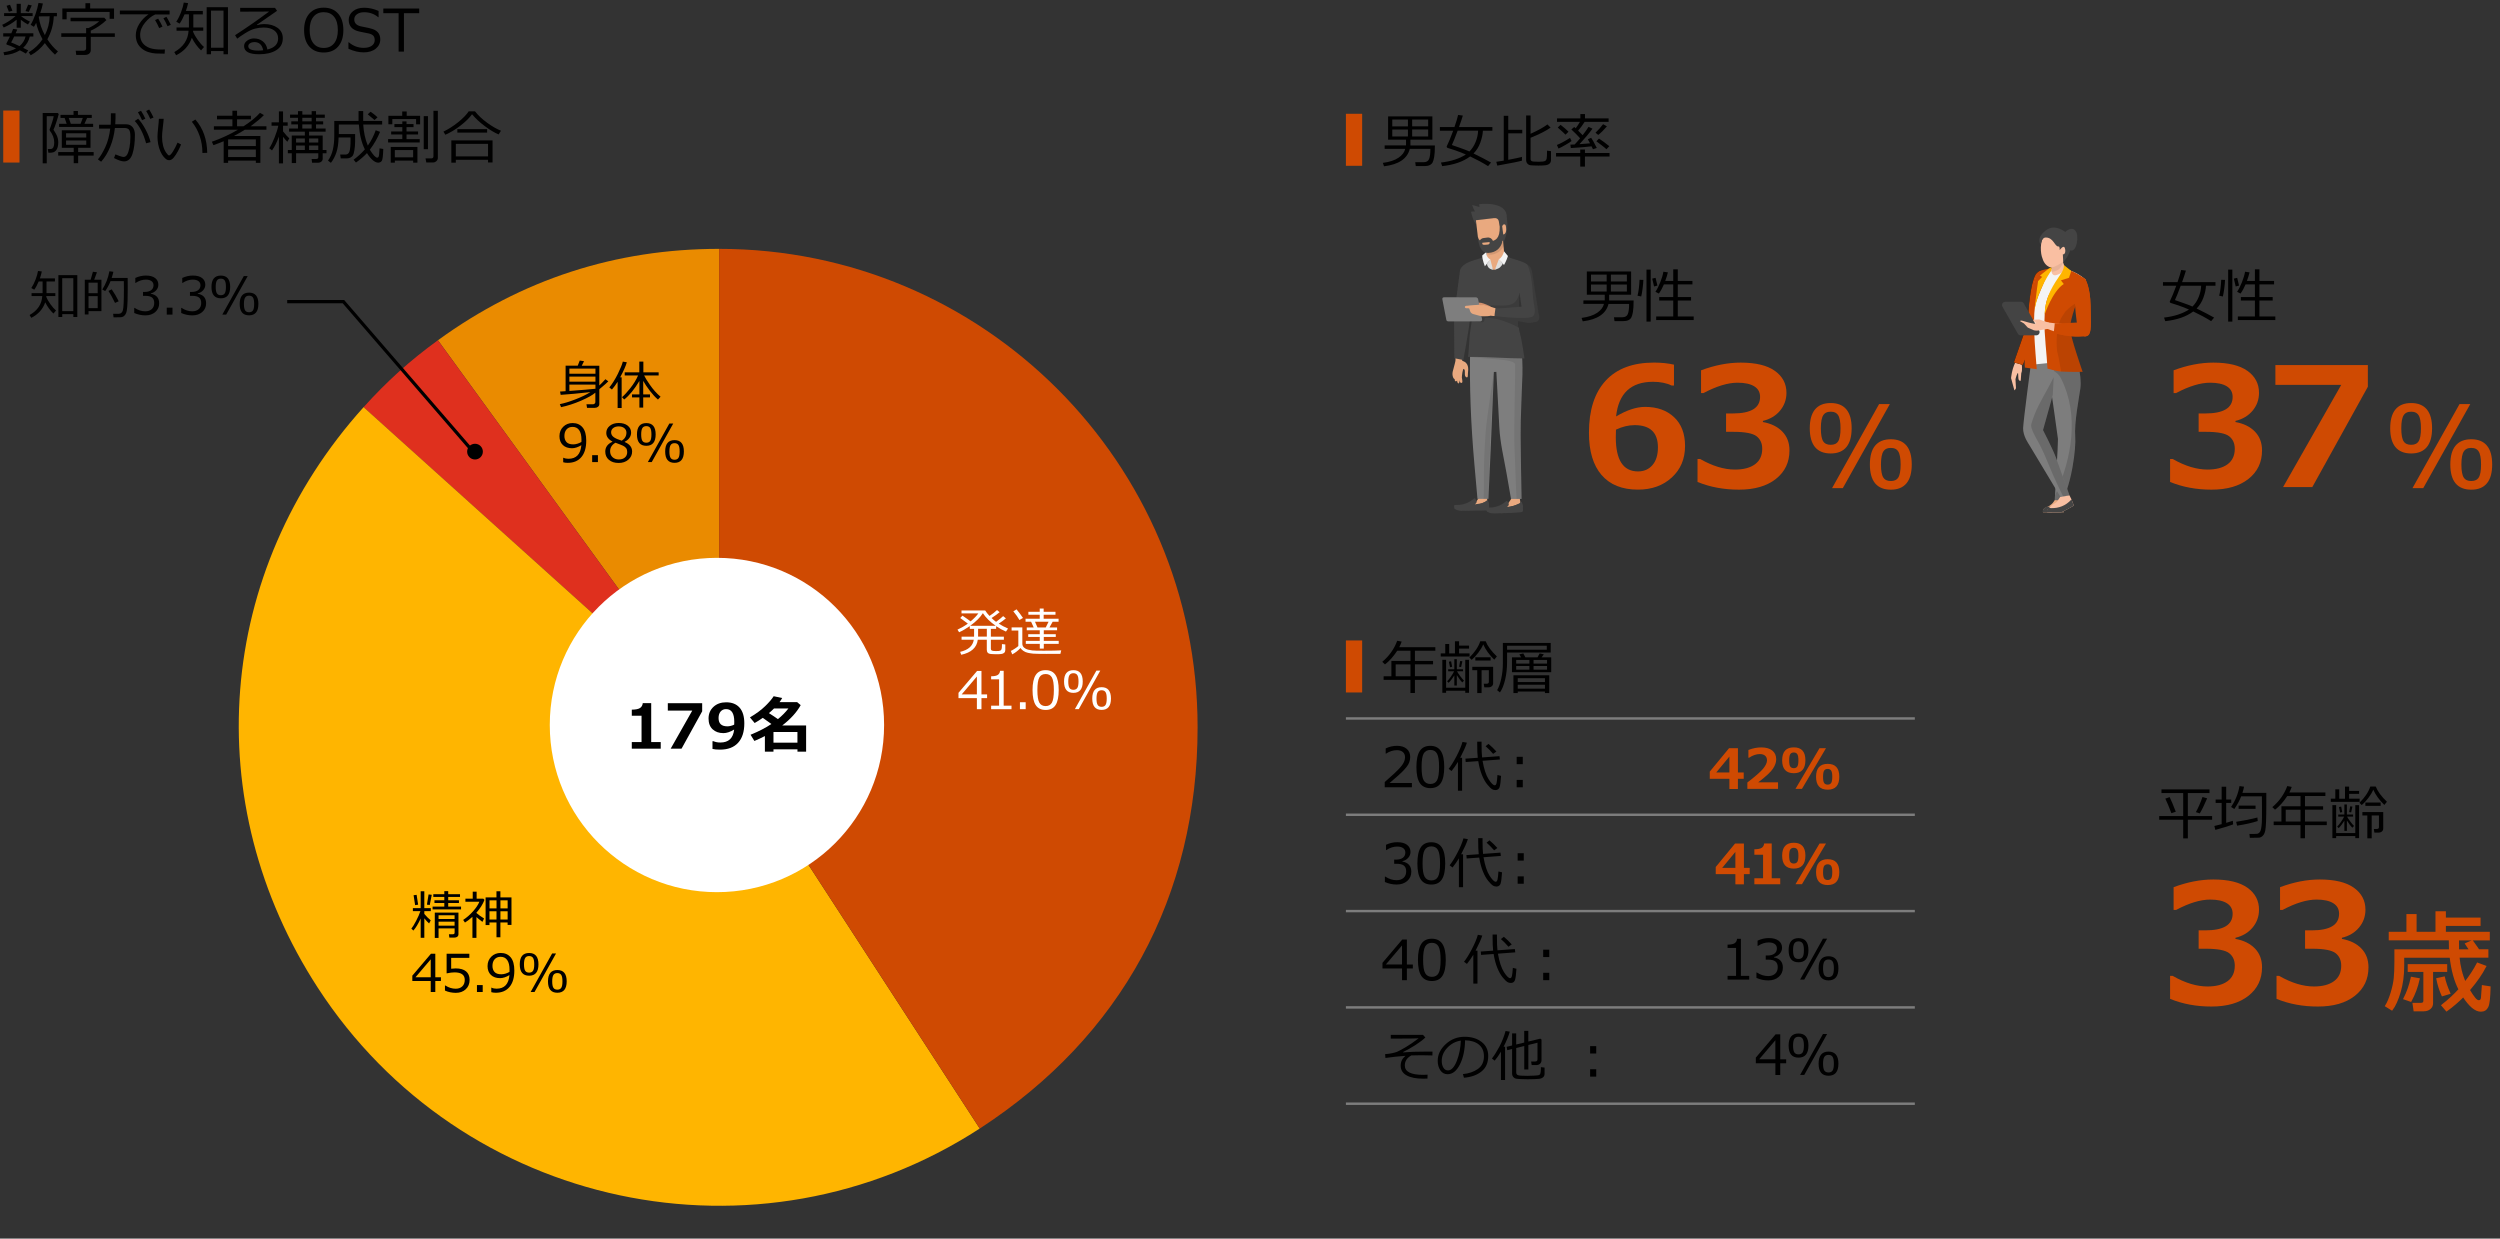 <?xml version="1.0" encoding="utf-8"?>
<!-- Generator: Adobe Illustrator 28.3.0, SVG Export Plug-In . SVG Version: 6.00 Build 0)  -->
<svg version="1.1" id="レイヤー_1" xmlns="http://www.w3.org/2000/svg" xmlns:xlink="http://www.w3.org/1999/xlink" x="0px"
	 y="0px" viewBox="0 0 769 381" style="enable-background:new 0 0 769 381;" xml:space="preserve">
<rect x="0" y="0" width="769" height="381" fill="#333333" stroke="none"/>
<style type="text/css">
	.st0{fill:#EA8B00;}
	.st1{fill:#DF301E;}
	.st2{fill:#FFB500;}
	.st3{fill:#CF4A02;}
	.st4{fill:#FFFFFF;}
	.st5{clip-path:url(#SVGID_00000102512468471312625380000005659726087659009950_);fill:#FFB700;}
	.st6{clip-path:url(#SVGID_00000102512468471312625380000005659726087659009950_);}
	.st7{opacity:0.2;fill:#444444;}
	.st8{fill:#FB3654;}
	.st9{fill:#FFB890;}
	.st10{fill:#FFDD81;}
	.st11{fill:#EF4900;}
	.st12{fill:#FF9455;}
	.st13{fill:#634F51;}
	.st14{fill:#444444;}
	.st15{fill:#7E7E7E;}
	.st16{fill:#FFEAB0;}
	.st17{fill:#FF8D00;}
	.st18{fill:#F4B191;}
	.st19{enable-background:new    ;}
	.st20{fill:#4E4D4D;}
	.st21{fill:#343333;}
	.st22{fill:#383838;}
	.st23{fill:#3B3B3B;}
	.st24{fill:#3D3D3D;}
	.st25{fill:#1C1C1B;}
	.st26{fill:#FFB673;}
	.st27{fill:#FCAA8C;}
	.st28{fill:#F59976;}
	.st29{fill:#002128;}
	.st30{fill:#FF9C93;}
	.st31{fill:#FABD36;}
	.st32{opacity:0.4;fill:#79407D;}
	.st33{clip-path:url(#SVGID_00000093162738621523792990000010985459498826519727_);enable-background:new    ;}
	.st34{fill:#323232;}
	.st35{fill:#1A1A19;}
	.st36{fill:#4C4B4B;}
	.st37{fill:#A5DEE8;}
	.st38{fill:#FFCDB3;}
	.st39{fill:#E0E0E0;}
	.st40{fill:#3C4C57;}
	.st41{opacity:0.5;}
	.st42{fill:#524643;}
	.st43{fill:#00444C;}
	.st44{fill:#FCC177;}
	.st45{fill:#AAC5C8;}
	.st46{fill:#666666;}
	.st47{fill:#F2F2F2;}
	.st48{fill:#005559;}
	.st49{opacity:0.12;fill:#444444;}
	.st50{fill:#FF5400;}
	.st51{fill:#FF6400;}
	.st52{fill:#CB5741;}
	.st53{fill:#A0664D;}
	.st54{fill:#FF6C86;}
	.st55{fill:#FFAAB8;}
	.st56{fill:#FF5271;}
	.st57{fill:#F4F4F4;}
	.st58{fill:#706D71;}
	.st59{fill:#70B9C3;}
	.st60{fill:#EAC4A2;}
	.st61{opacity:0.15;fill:#444444;}
	.st62{fill:#DA536A;}
	.st63{fill:#D83954;}
	.st64{fill:#7D7D7D;}
	.st65{fill:#464646;}
	.st66{fill:#2D2D2D;}
	.st67{fill:#DDDDDD;}
	.st68{fill-rule:evenodd;clip-rule:evenodd;fill:#CF4A02;}
	.st69{fill:#D04A02;}
	.st70{fill:none;}
	.st71{fill:none;stroke:#7D7D7D;stroke-width:2;stroke-miterlimit:10;}
	.st72{fill:#CF4A02;stroke:#CF4A02;stroke-width:0.651;stroke-miterlimit:10;}
	.st73{fill:none;stroke:#7D7D7D;stroke-width:0.75;stroke-miterlimit:10;}
	.st74{fill:none;stroke:#000000;stroke-miterlimit:10;}
	.st75{fill:#E9A97F;}
	.st76{opacity:0.08;}
	.st77{opacity:0.1;}
	.st78{opacity:0.14;}
	.st79{fill:#D4916D;}
	.st80{fill:#DEDEDE;}
	.st81{fill-rule:evenodd;clip-rule:evenodd;fill:#444444;}
	.st82{fill:#F9BFA2;}
	.st83{opacity:0.15;}
	.st84{opacity:0.07;}
</style>
<g>
	<g>
		<g>
			<g>
				<path class="st0" d="M221.21,223.72l-86.5-119.06c25.78-18.73,54.64-28.11,86.5-28.11V223.72z"/>
			</g>
		</g>
		<g>
			<g>
				<path class="st1" d="M221.21,223.72l-109.37-98.47c7.18-7.97,14.18-14.28,22.86-20.59L221.21,223.72z"/>
			</g>
		</g>
		<g>
			<g>
				<path class="st2" d="M221.21,223.72l80.15,123.42c-68.17,44.27-159.31,24.89-203.58-43.27
					c-37.01-56.99-31.41-128.13,14.06-178.63L221.21,223.72z"/>
			</g>
		</g>
		<g>
			<g>
				<path class="st3" d="M221.21,223.72V76.55c81.28,0,147.17,65.89,147.17,147.17c0,52.02-23.39,95.09-67.01,123.42L221.21,223.72z
					"/>
			</g>
		</g>
	</g>
	<g>
		<g>
		</g>
		<g>
		</g>
		<g>
		</g>
		<g>
		</g>
	</g>
</g>
<circle class="st4" cx="220.53" cy="223.01" r="51.42"/>
<g>
	<path d="M203.24,230.29h-8.9v-2.04h3v-8.09h-3v-1.87c1.19-0.01,2.03-0.18,2.52-0.5c0.49-0.32,0.78-0.82,0.86-1.51h2.59v11.97h2.93
		V230.29z"/>
	<path d="M215.99,218.8l-6.35,11.49h-3.34l6.64-11.71h-7.52v-2.27h10.57V218.8z"/>
	<path d="M219.16,230.37v-2.38h0.29c0.6,0.27,1.31,0.41,2.13,0.41c2.54,0,3.96-1.33,4.24-3.99c-1.2,0.74-2.3,1.1-3.3,1.1
		c-1.37,0-2.47-0.39-3.31-1.17c-0.84-0.78-1.26-1.88-1.26-3.31c0-1.47,0.5-2.66,1.51-3.6c1.01-0.93,2.31-1.4,3.91-1.4
		c1.79,0,3.16,0.55,4.13,1.65s1.45,2.71,1.45,4.83c0,2.59-0.64,4.59-1.92,5.98c-1.28,1.4-3.13,2.1-5.55,2.1
		C220.48,230.59,219.71,230.52,219.16,230.37z M225.83,222.91c0-0.06,0.01-0.2,0.02-0.42c0.01-0.21,0.01-0.37,0.01-0.47
		c0-2.6-0.84-3.9-2.52-3.9c-0.69,0-1.24,0.24-1.67,0.73c-0.42,0.49-0.64,1.16-0.64,2.02c0,1.7,0.9,2.55,2.69,2.55
		C224.4,223.42,225.1,223.25,225.83,222.91z"/>
	<path d="M245.29,230.49h-7.37v0.72h-2.64v-4.8c-1.09,0.56-2.17,1.07-3.23,1.51l-1.18-1.91c2.57-1.05,4.7-2.16,6.41-3.31
		c-0.56-0.41-1.45-1.04-2.65-1.89c-0.83,0.59-1.67,1.12-2.5,1.59l-1.45-1.73c1.92-1.13,3.48-2.28,4.69-3.46
		c1.21-1.18,2.08-2.2,2.61-3.05l2.62,0.55c-0.26,0.46-0.53,0.89-0.82,1.27h5.42l1.09,0.92c-1.21,2.19-3.1,4.28-5.68,6.26h7.35v8.06
		h-2.66V230.49z M236.52,219.36c1.08,0.68,2.01,1.29,2.77,1.84c1.28-1.04,2.35-2.13,3.22-3.27h-4.43
		C237.62,218.4,237.09,218.88,236.52,219.36z M237.92,228.44h7.37v-3.28h-7.37V228.44z"/>
</g>
<g>
	<path d="M1.14,8.46L0.67,7.64C1.24,7.4,1.93,7.02,2.74,6.5s1.5-1.04,2.04-1.55H1.26V4.04h3.86V1.16H6.4v2.88h3.64v0.91H6.48
		c0.8,0.65,1.71,1.22,2.73,1.7L8.59,7.53C8,7.23,7.27,6.75,6.4,6.08v2.46H5.12V6.06C3.8,7.12,2.47,7.92,1.14,8.46z M6.12,15.48
		c-1.34,0.83-2.94,1.33-4.8,1.51l-0.26-0.92c1.54-0.22,2.83-0.61,3.88-1.17c-1.29-0.62-2.22-1-2.78-1.14c-0.13,0-0.2-0.11-0.2-0.32
		c0-0.04,0.01-0.08,0.04-0.12c0.29-0.52,0.64-1.22,1.05-2.09H0.99v-0.99h2.5c0.27-0.62,0.45-1.08,0.55-1.36l1.28,0.2
		c-0.11,0.26-0.28,0.65-0.51,1.16h5.45v0.99H9.17c-0.33,1.38-1.02,2.54-2.05,3.5c0.67,0.32,1.19,0.58,1.56,0.77l-0.73,0.99
		C7.53,16.22,6.93,15.89,6.12,15.48z M2.73,3.62L2.02,1.78l1.06-0.32L3.82,3.3L2.73,3.62z M6.01,14.19
		c0.97-0.83,1.59-1.82,1.85-2.97H4.36c-0.46,0.97-0.78,1.58-0.94,1.84C3.87,13.21,4.73,13.59,6.01,14.19z M8.86,3.66L7.85,3.4
		l0.81-1.97l1.11,0.24L8.86,3.66z M13.8,13.25c-1.17,1.56-2.62,2.82-4.35,3.75L8.83,16.1c1.79-1.09,3.2-2.43,4.25-4.03
		c-0.99-1.8-1.64-3.49-1.96-5.04c-0.23,0.47-0.46,0.88-0.69,1.22L9.42,7.62c0.53-0.87,1.03-1.95,1.48-3.24s0.77-2.45,0.94-3.48
		l1.35,0.17c-0.18,0.94-0.44,1.9-0.8,2.9h5.12V5h-0.96c-0.13,2.64-0.8,5-1.99,7.08c0.95,1.48,2.04,2.73,3.26,3.74l-0.91,0.99
		C15.68,15.65,14.64,14.47,13.8,13.25z M13.8,10.81c0.95-1.87,1.44-3.8,1.47-5.8l-3.27,0.03l-0.08,0.2
		C12.2,7.19,12.82,9.05,13.8,10.81z"/>
	<path d="M26.23,16.89h-2.78l-0.16-1.28h2.35c0.25,0,0.45-0.07,0.61-0.2s0.24-0.29,0.24-0.48v-3.59h-7.64v-1.1h7.64v-1.6h0.69
		c1.31-0.58,2.42-1.28,3.35-2.11h-8.83V5.46h10.39l0.64,0.73c-1.48,1.39-3.08,2.47-4.81,3.24v0.82h7.4v1.1h-7.4v4.04
		c0,0.46-0.16,0.82-0.47,1.09S26.73,16.89,26.23,16.89z M33.72,5.78V3.67H20.5v2.28h-1.32V2.61h7.1V0.98h1.45v1.63h7.35v3.17H33.72z
		"/>
	<path d="M52.16,4.44h-4.4c-1.07,0.46-2.12,1.29-3.13,2.51s-1.52,2.48-1.52,3.79c0,1.01,0.27,1.86,0.81,2.54s1.26,1.17,2.16,1.49
		s2.1,0.47,3.59,0.47c0.35,0,0.7-0.01,1.06-0.03l-0.09,1.3h-0.04c-1.08,0-1.98-0.02-2.7-0.06s-1.47-0.18-2.26-0.43
		s-1.49-0.63-2.09-1.14s-1.05-1.1-1.34-1.77s-0.44-1.42-0.44-2.27c0-1.18,0.36-2.35,1.08-3.5s1.67-2.14,2.84-2.94h-8.82V3.23h15.3
		V4.44z M49.98,8.18l-1.01,0.46c-0.42-0.95-0.85-1.77-1.27-2.47l0.95-0.43C49.15,6.53,49.6,7.34,49.98,8.18z M52.54,7.65l-1.01,0.41
		c-0.39-0.91-0.81-1.72-1.26-2.43l0.93-0.46C51.6,5.81,52.05,6.63,52.54,7.65z"/>
	<path d="M59.39,9.46c0,0.05,0,0.14-0.01,0.25c0.29,0.77,0.77,1.63,1.45,2.57s1.31,1.66,1.92,2.18l-0.91,1.05
		c-1.12-1.07-2.07-2.37-2.83-3.89c-0.81,2.37-2.42,4.17-4.83,5.38l-0.57-0.98c2.75-1.55,4.22-3.73,4.39-6.56h-3.7V8.45h3.81V4.41
		h-1.34c-0.54,1.27-1.05,2.22-1.54,2.85l-1.01-0.57c0.56-0.85,1.06-1.84,1.48-2.97s0.7-2.1,0.83-2.93l1.33,0.17
		c-0.2,0.9-0.42,1.71-0.68,2.41h5.21v1.05h-2.92v4.03h3.05v1.01H59.39z M68.75,15.71h-3.84v0.98h-1.34V2.22h6.55v14.47h-1.37V15.71z
		 M64.91,14.68h3.84V3.27h-3.84V14.68z"/>
	<path d="M82.25,15.23c2.2-0.53,3.3-1.66,3.3-3.39c0-1.07-0.4-1.9-1.21-2.49s-1.89-0.88-3.23-0.88c-0.93,0-1.83,0.12-2.71,0.35
		s-1.9,0.71-3.04,1.43s-1.94,1.27-2.4,1.65l-0.65-1.08c3.57-2.3,7.05-4.73,10.46-7.27l-8.89,0.04V2.43H84.6l0.62,0.9l-6.2,4.29
		l0.07,0.11c0.71-0.22,1.43-0.33,2.14-0.33c1.68,0,3.06,0.39,4.14,1.16s1.62,1.84,1.62,3.21c0,1.6-0.66,2.82-1.99,3.66
		s-3.1,1.26-5.33,1.26c-3.06,0-4.59-0.84-4.59-2.52c0-0.66,0.32-1.22,0.95-1.67s1.33-0.68,2.08-0.68c1.06,0,1.97,0.3,2.72,0.89
		S82.07,14.14,82.25,15.23z M80.96,15.46c-0.34-1.68-1.25-2.52-2.74-2.52c-0.47,0-0.9,0.12-1.28,0.35s-0.57,0.54-0.57,0.93
		c0,0.9,1.04,1.34,3.11,1.34C79.94,15.56,80.43,15.53,80.96,15.46z"/>
	<path d="M99.58,16.15c-1.88,0-3.36-0.61-4.43-1.82s-1.61-2.9-1.61-5.07c0-2.16,0.54-3.85,1.61-5.07s2.55-1.83,4.43-1.83
		c1.88,0,3.36,0.61,4.43,1.83s1.61,2.91,1.61,5.07c0,2.15-0.54,3.84-1.61,5.06S101.46,16.15,99.58,16.15z M99.59,3.75
		c-1.37,0-2.44,0.48-3.2,1.44s-1.14,2.31-1.14,4.06s0.38,3.1,1.14,4.06s1.83,1.44,3.2,1.44c1.37,0,2.43-0.48,3.19-1.44
		s1.14-2.31,1.14-4.06c0-1.76-0.38-3.11-1.14-4.07S100.95,3.75,99.59,3.75z"/>
	<path d="M111.86,16.11c-1.49,0-3.05-0.37-4.68-1.11v-2h0.11c1.35,1.15,2.88,1.72,4.59,1.72c1.05,0,1.88-0.22,2.48-0.65
		s0.9-1,0.9-1.72c0-0.55-0.13-0.98-0.38-1.3s-0.7-0.56-1.33-0.73l-2.95-0.6c-1.1-0.23-1.93-0.64-2.49-1.24s-0.85-1.38-0.85-2.34
		c0-1.09,0.44-1.99,1.32-2.7s2.02-1.06,3.44-1.06c1.48,0,2.95,0.33,4.43,0.98v1.92h-0.12c-1.22-1.01-2.65-1.52-4.31-1.52
		c-0.91,0-1.65,0.2-2.21,0.61s-0.84,0.93-0.84,1.59c0,1.1,0.64,1.8,1.92,2.12c0.74,0.13,1.56,0.3,2.47,0.51s1.55,0.41,1.94,0.63
		s0.71,0.47,0.95,0.75s0.42,0.6,0.54,0.96s0.18,0.75,0.18,1.19c0,1.15-0.47,2.1-1.4,2.86S113.39,16.11,111.86,16.11z"/>
	<path d="M122.61,15.87V4.05h-4.7V2.63h11.04v1.42h-4.7v11.82H122.61z"/>
</g>
<g>
	<path d="M16.45,39.9c0.23,0.33,0.49,0.75,0.77,1.27s0.47,0.99,0.56,1.41s0.14,0.8,0.14,1.15v0.04c0,0.54-0.06,1.03-0.17,1.45
		s-0.28,0.77-0.5,1.03s-0.47,0.46-0.77,0.57s-0.71,0.17-1.22,0.17h-0.37l-0.2-1.13l1.05-0.04c0.63-0.11,0.94-0.77,0.94-2
		c0-1.26-0.46-2.48-1.38-3.67v-0.02c0-0.02-0.01-0.06-0.03-0.14s-0.03-0.12-0.03-0.14c0.22-0.52,0.48-1.27,0.8-2.27
		s0.47-1.61,0.47-1.84h-2.13v14.5h-1.25V34.76h4.66l0.28,0.34c-0.16,0.64-0.42,1.52-0.79,2.63S16.63,39.58,16.45,39.9z M22.67,50.2
		v-2.34H17.9v-1.08h4.77v-1.32h-3.66v-5.38h8.83v5.38h-3.8v1.32h4.77v1.08h-4.77v2.34H22.67z M20.51,38.08l-0.63-1.8h-1.27v-0.95
		h4.01v-1.18h1.35v1.18h4.26v0.95H26.8l-0.82,1.8h2.67v0.96H18.17v-0.96H20.51z M20.32,42.3h6.21V41h-6.21V42.3z M26.53,43.21h-6.21
		v1.32h6.21V43.21z M21.16,36.28l0.62,1.8h3.01l0.68-1.8H21.16z"/>
	<path d="M35.53,36.43c0,0.53-0.03,1.13-0.08,1.8h3.38c0.83,0,1.48,0.3,1.96,0.89s0.71,1.37,0.71,2.33c0,2.36-0.25,4.32-0.75,5.87
		s-1.37,2.33-2.62,2.33c-0.73,0-1.75-0.35-3.06-1.04l0.43-1.12c0.32,0.15,0.76,0.32,1.32,0.51s0.95,0.28,1.16,0.28
		c0.48,0.01,0.86-0.25,1.15-0.76s0.52-1.23,0.7-2.16s0.28-2.03,0.28-3.31c0-1.17-0.16-1.9-0.47-2.21s-0.73-0.46-1.24-0.46h-3.06
		c-0.21,1.99-0.68,3.9-1.42,5.73s-1.68,3.38-2.81,4.64l-0.99-0.72c0.76-0.9,1.52-2.16,2.27-3.77s1.26-3.51,1.52-5.7h-3.44v-1.18
		h3.58c0.04-0.41,0.06-1.59,0.06-3.54h1.42V36.43z M46.31,43.72l-1.37,0.36c-0.8-2.94-1.96-5.22-3.49-6.86l1.03-0.7
		c0.8,0.82,1.57,1.93,2.31,3.33S46.03,42.53,46.31,43.72z M44.71,36.52l-1.01,0.45c-0.42-0.94-0.85-1.76-1.27-2.46l0.95-0.44
		C43.88,34.86,44.33,35.68,44.71,36.52z M47.23,36.16l-1.01,0.41c-0.39-0.91-0.81-1.72-1.26-2.43l0.93-0.45
		C46.3,34.32,46.75,35.14,47.23,36.16z"/>
	<path d="M55.69,44.43c-0.2,0.56-0.51,1.24-0.94,2.04s-0.87,1.47-1.32,2.01s-0.91,0.8-1.39,0.8c-0.29,0-0.55-0.07-0.78-0.21
		s-0.53-0.41-0.9-0.82s-0.71-0.96-1.02-1.67s-0.53-1.45-0.68-2.22s-0.22-1.53-0.22-2.26c0-0.66,0.07-1.58,0.2-2.79
		c0.14-1.26,0.22-2.18,0.23-2.76h1.48c-0.02,0.53-0.12,1.45-0.28,2.76c-0.15,1.17-0.22,2.1-0.22,2.78c0,1.02,0.11,1.94,0.32,2.75
		s0.52,1.51,0.93,2.1s0.7,0.88,0.89,0.88c0.3,0,0.71-0.42,1.23-1.25s0.98-1.74,1.39-2.7L55.69,44.43z M63.74,47.01l-1.48,0.04V46.9
		c0-1.73-0.28-3.42-0.84-5.06s-1.37-3.11-2.41-4.39l1.08-0.69C62.48,39.49,63.69,42.91,63.74,47.01z"/>
	<path d="M78.7,49.41h-8.53v0.69H68.8v-6.66c-0.91,0.4-1.96,0.8-3.16,1.21l-0.47-1.06c2.71-0.93,5.39-2.16,8.02-3.69h-7.4v-1.06h5.7
		V36.7h-4.74v-1.1h4.74v-1.54h1.43v1.54h4.27v1.1h-4.27v2.14h2c2.23-1.45,3.91-2.82,5.03-4.13l1.23,0.69
		c-0.89,0.93-2.19,2.03-3.89,3.29l-0.2,0.15h4.86v1.06h-6.64c-1.24,0.77-2.37,1.42-3.38,1.94h8.16v8.26H78.7V49.41z M78.7,44.93
		v-2.06h-8.53v2.06H78.7z M70.17,48.31h8.53V46h-8.53V48.31z"/>
	<path d="M85.67,42.32c-0.53,1.51-1.2,2.82-2,3.95l-0.84-0.66c0.52-0.77,1.06-1.87,1.63-3.3s0.95-2.65,1.14-3.64h-2.07v-1.05h2.26
		v-3.36h1.27v3.36h1.43v1.05h-1.43v1.74c0.81,1.03,1.45,1.74,1.93,2.14l-0.62,1.06c-0.43-0.44-0.87-0.95-1.31-1.53v8.18h-1.27v-8.24
		L85.67,42.32z M88.54,47.14v-0.99h1.2v-4.46h4.03v-1.19h-4.85v-0.96h2.74v-1.27H89.6v-0.94h2.06v-1.1h-2.44v-0.98h2.44v-1.06h1.34
		v1.06h2.87v-1.06h1.34v1.06h2.7v0.98h-2.7v1.1h2.2v0.94h-2.2v1.27h2.95v0.96h-5.09v1.19h4.19v4.46h1.17v0.99h-1.17v1.71
		c0,0.35-0.14,0.64-0.42,0.87s-0.61,0.34-0.99,0.34h-1.85l-0.15-1.16h1.42c0.43,0,0.64-0.19,0.64-0.56v-1.2h-6.83v3.02h-1.33v-3.02
		H88.54z M93.77,42.6h-2.7v1.25h2.7V42.6z M91.07,46.14h2.7v-1.38h-2.7V46.14z M92.99,36.23v1.1h2.87v-1.1H92.99z M92.99,39.53h2.87
		v-1.27h-2.87V39.53z M97.9,43.85V42.6h-2.83v1.25H97.9z M95.07,46.14h2.83v-1.38h-2.83V46.14z"/>
	<path d="M104.81,48.72l-0.18-1.18h1.65c0.61,0,1.02-0.33,1.23-0.98s0.32-1.84,0.32-3.56l-0.01-0.71h-3.67
		c-0.04,1.86-0.27,3.4-0.68,4.61s-0.97,2.28-1.68,3.19l-0.9-0.68c0.7-0.98,1.2-2.1,1.49-3.35s0.44-2.67,0.44-4.25v-4.61h7.47v-3.03
		h1.43v3.03h5.83v1.1h-5.82c0.14,2.39,0.61,4.56,1.41,6.5c1.04-1.48,1.85-3.06,2.43-4.73l1.34,0.49c-0.84,2.01-1.86,3.79-3.04,5.34
		l-0.11,0.15c1.02,1.63,1.78,2.45,2.27,2.45c0.19,0,0.33-0.08,0.41-0.25s0.14-0.44,0.18-0.81s0.08-0.97,0.13-1.8l1.15,0.18
		c-0.06,2.02-0.21,3.21-0.42,3.59s-0.57,0.58-1.06,0.62h-0.11c-0.49,0-1.03-0.25-1.63-0.75s-1.2-1.23-1.79-2.19
		c-0.94,1.01-2.07,1.98-3.39,2.91l-0.73-0.88c1.21-0.86,2.37-1.92,3.47-3.17c-1.02-1.99-1.63-4.54-1.85-7.65h-6.16v2.94h5.01v2.27
		c-0.01,1-0.08,1.89-0.22,2.69s-0.28,1.32-0.44,1.58s-0.41,0.48-0.73,0.66s-0.69,0.28-1.09,0.28H104.81z M115.21,36.92
		c-0.18-0.19-0.88-0.77-2.09-1.76l0.86-0.79c0.71,0.47,1.43,1.04,2.15,1.71L115.21,36.92z"/>
	<path d="M119.38,43.81v-1.03h4.37v-1.42h-3.43v-0.93h3.43V39.1h-2.43v-0.93h2.43v-0.83h1.3v0.83h2.15v0.93h-2.15v1.34h3.55v0.93
		h-3.55v1.42h4.06v1.03H119.38z M127.99,38.25v-1.62h-7.31v1.6h-1.21v-2.61h4.25v-1.34h1.38v1.34h4.13v2.63H127.99z M127.09,49.4
		h-5.63v0.64h-1.27v-4.84h8.21v4.84h-1.31V49.4z M121.45,48.39h5.63v-2.22h-5.63V48.39z M130.34,45.89V35.72h1.3v10.17H130.34z
		 M133.22,49.98h-2.09l-0.24-1.25h1.72c0.48,0,0.72-0.22,0.72-0.66V34.09h1.35v14.5c0,0.39-0.16,0.72-0.47,0.99
		S133.57,49.98,133.22,49.98z"/>
	<path d="M153.38,41.35c-1.25-0.52-2.66-1.36-4.24-2.54s-2.89-2.4-3.94-3.67c-0.81,1.12-1.99,2.29-3.53,3.48s-3.1,2.14-4.68,2.83
		l-0.59-0.97c1.52-0.73,3.02-1.68,4.49-2.86s2.56-2.29,3.28-3.37h1.94c0.93,1.2,2.17,2.37,3.72,3.5s2.98,1.95,4.27,2.46
		L153.38,41.35z M150.12,49.16h-9.91v0.88h-1.38v-6.85h12.68v6.79h-1.39V49.16z M140.21,48.1h9.91v-3.84h-9.91V48.1z M149.84,40.78
		h-9.16v-1.06h9.16V40.78z"/>
</g>
<rect x="1" y="34" class="st3" width="5" height="16"/>
<g>
	<path d="M432.49,44.74v-1.77h-5.51v-7.16h13.62v7.16h-6.76v1.77h7.53c0,1.58-0.07,2.76-0.21,3.53s-0.3,1.34-0.49,1.69
		s-0.49,0.63-0.9,0.83c-0.41,0.2-0.96,0.3-1.63,0.3l-2.65-0.01l-0.16-1.19h2.6c0.83,0,1.38-0.32,1.65-0.97
		c0.27-0.64,0.41-1.69,0.41-3.13h-6.34c-0.75,3.02-3.39,4.81-7.93,5.36l-0.35-1.05c2.06-0.27,3.66-0.8,4.8-1.58
		c1.15-0.78,1.84-1.69,2.08-2.74h-6.33v-1.06H432.49z M433.08,38.87v-2.11h-4.82v2.11H433.08z M433.08,41.98v-2.14h-4.82v2.14
		H433.08z M434.38,36.76v2.11h4.92v-2.11H434.38z M434.38,39.83v2.14h4.92v-2.14H434.38z"/>
	<path d="M453.26,47.21c2.13,1.04,3.93,1.97,5.38,2.79l-0.91,1.1c-1.64-1.03-3.48-2.02-5.51-2.98c-2.15,1.6-5.02,2.59-8.61,2.98
		l-0.37-1.1c3.13-0.37,5.69-1.2,7.66-2.48l-0.12-0.06c-0.23-0.12-0.86-0.37-1.9-0.76c-1.04-0.39-2.25-0.79-3.64-1.22
		c-0.03,0-0.08-0.04-0.14-0.12s-0.1-0.16-0.1-0.25c0-0.05,0.01-0.1,0.04-0.15c0.57-1.15,1.22-2.73,1.96-4.75h-4.09v-1.12h4.48
		c0.54-1.55,0.92-2.8,1.13-3.74l1.45,0.2c-0.22,0.78-0.61,1.96-1.18,3.54h10.27v1.12h-2.92c-0.04,1.08-0.3,2.28-0.78,3.62
		S454.17,46.28,453.26,47.21z M451.99,46.6c0.78-0.76,1.41-1.72,1.89-2.88s0.74-2.34,0.79-3.52h-6.3c-0.78,2.11-1.37,3.58-1.77,4.41
		c0.24,0.09,1.08,0.38,2.5,0.87C450.27,45.88,451.23,46.25,451.99,46.6z"/>
	<path d="M460.57,50.94l-0.31-1.17c0.58-0.08,1.35-0.2,2.29-0.36V35.63h1.39v4.3h4.31v1.08h-4.31v8.15
		c1.98-0.37,3.38-0.67,4.21-0.91v1.16C467.43,49.65,464.9,50.17,460.57,50.94z M469.42,35.52h1.38v5.63
		c2.37-1.07,4.09-2.03,5.18-2.88l0.98,0.98c-1.38,0.99-3.44,2.03-6.16,3.13v6.57c0,0.45,0.28,0.69,0.85,0.74s1.11,0.07,1.62,0.07
		c0.49,0,0.92-0.02,1.31-0.07s0.66-0.14,0.83-0.27s0.28-0.36,0.35-0.69s0.11-1.13,0.11-2.39l1.21,0.15v2.73
		c0,0.47-0.15,0.85-0.46,1.12s-0.75,0.44-1.32,0.5s-1.26,0.09-2.05,0.09c-0.46,0-0.91-0.01-1.36-0.03s-0.8-0.04-1.05-0.06
		s-0.49-0.1-0.71-0.25s-0.39-0.33-0.51-0.56s-0.18-0.5-0.18-0.81V35.52z"/>
	<path d="M486.08,51.24v-3.1h-7.44v-1.08h7.44v-1.07h1.45v1.07h7.57v1.08h-7.57v3.1H486.08z M479.4,45.69l-0.5-1.1
		c1.07-0.42,2.42-1.14,4.04-2.17l0.47,0.96c-0.3,0.25-0.92,0.64-1.85,1.18S479.91,45.48,479.4,45.69z M483.18,45.54l-0.13-1.05
		l1.32-0.05c0.49-0.51,1.05-1.14,1.67-1.9c-0.74-0.84-1.63-1.75-2.69-2.72l0.88-0.76c0.16,0.13,0.31,0.26,0.45,0.4
		c0.48-0.63,0.92-1.29,1.31-1.97h-7.05v-1.06h7.18v-1.35h1.42v1.35h7.27v1.06h-7.38c-0.6,0.96-1.26,1.86-2,2.7l1.39,1.39
		c0.75-0.96,1.36-1.81,1.82-2.56l1.2,0.56c-0.89,1.27-2.22,2.86-3.99,4.77c1.3-0.08,2.38-0.16,3.25-0.26
		c-0.26-0.49-0.49-0.91-0.69-1.26l1.03-0.44c0.37,0.51,0.95,1.55,1.73,3.12L490,45.91c-0.06-0.15-0.21-0.45-0.44-0.9
		C487.92,45.22,485.79,45.39,483.18,45.54z M481.55,41.43c-0.43-0.46-1.23-1.19-2.39-2.2l0.87-0.83c0.97,0.74,1.78,1.44,2.44,2.11
		L481.55,41.43z M491.61,41.51l-0.83-0.69c0.88-0.84,1.66-1.71,2.33-2.62l1.18,0.66C493.27,40.05,492.37,40.93,491.61,41.51z
		 M494.13,45.91c-0.22-0.25-0.72-0.66-1.5-1.25l-1.58-1.2l0.79-0.84c0.29,0.17,0.81,0.53,1.57,1.09c0.76,0.56,1.3,0.98,1.62,1.26
		L494.13,45.91z"/>
</g>
<rect x="414" y="35" class="st3" width="5" height="16"/>
<g>
	<path d="M425.6,209.13v-1.12h2.39v-4.7h5.87v-3.14h-4.08c-1.16,1.78-2.41,3.18-3.76,4.2l-0.83-0.79c2.15-1.82,3.68-3.98,4.59-6.48
		l1.38,0.25c-0.24,0.66-0.49,1.23-0.74,1.72h11.09v1.09h-6.28v3.14h5.58v1.06h-5.58v3.64h6.71v1.12h-6.71v4.04h-1.38v-4.04H425.6z
		 M429.31,208.01h4.55v-3.64h-4.55V208.01z"/>
	<path d="M444.56,200.99v-2.9h1.21v2.9h1.77v-3.73h1.27v1.33h3.07v0.91h-3.07v1.49h3.23v0.97h-8.87v-0.97H444.56z M450.71,212.48
		h-5.89v0.62h-1.16v-10.15h1.16v8.6h5.89v-8.6h1.16v10.15h-1.16V212.48z M447.35,207.74c-0.6,0.98-1.19,1.74-1.77,2.29l-0.44-0.46
		c0.32-0.31,0.7-0.78,1.15-1.42c0.45-0.64,0.78-1.19,0.99-1.67h-1.82v-0.62h1.89v-3.1h0.77v3.1h1.91v0.62h-1.85
		c0.21,0.42,0.54,0.93,1.01,1.55s0.85,1.06,1.13,1.33l-0.51,0.55c-0.57-0.57-1.14-1.32-1.69-2.25v3.22h-0.77V207.74z M446.67,205.1
		l-0.64,0.15l-0.35-1.71l0.68-0.13L446.67,205.1z M449.83,203.41l-0.39,1.77l-0.62-0.08l0.33-1.78L449.83,203.41z M460.44,201.93
		l-0.81,0.98c-1.52-1.48-2.65-3.05-3.39-4.7c-0.34,0.82-0.85,1.68-1.53,2.58c-0.68,0.9-1.36,1.62-2.03,2.18l-0.7-0.72
		c1.67-1.63,2.79-3.3,3.35-4.99h1.67C457.57,198.71,458.71,200.28,460.44,201.93z M455.74,213.19h-1.34v-7.04h-1.52v-1.04h6.41v5.11
		c0,0.34-0.14,0.63-0.41,0.86c-0.27,0.23-0.61,0.35-1.01,0.35h-1.3l-0.17-1.12h0.91c0.44,0,0.66-0.19,0.66-0.57v-3.59h-2.23V213.19z
		 M458.51,203.18h-4.7v-1.01h4.7V203.18z"/>
	<path d="M463.58,200.73v2.79c0,1.99-0.2,3.84-0.6,5.54s-0.94,3.02-1.6,3.93l-0.86-0.7c0.52-0.87,0.94-2.06,1.27-3.57
		s0.49-3.05,0.49-4.62v-6.34H477v2.96H463.58z M463.58,199.86h12.21v-1.23h-12.21V199.86z M465.08,206.77v-4.57h2.82l-0.54-0.92
		l1.2-0.29l0.65,1.21h3.73l0.67-1.21l1.27,0.27l-0.69,0.94h2.96v4.57H465.08z M475.23,212.72h-8.37v0.47h-1.33v-5.47h11.02v5.47
		h-1.33V212.72z M470.44,204.12v-1.13h-4.06v1.13H470.44z M470.44,205.98v-1.12h-4.06v1.12H470.44z M475.23,209.8v-1.18h-8.37v1.18
		H475.23z M466.86,211.83h8.37v-1.21h-8.37V211.83z M471.72,202.99v1.13h4.15v-1.13H471.72z M471.72,204.86v1.12h4.15v-1.12H471.72z
		"/>
</g>
<rect x="414" y="197" class="st3" width="5" height="16"/>
<g>
	<g>
		<g>
			<path class="st3" d="M514.92,112.17v6.42h-0.72c-1.58-0.76-3.49-1.15-5.72-1.15c-6.81,0-10.6,3.55-11.38,10.66
				c3.29-1.96,6.27-2.94,8.94-2.94c3.68,0,6.65,1.05,8.9,3.16c2.25,2.11,3.38,5.06,3.38,8.87c0,3.95-1.35,7.18-4.06,9.67
				c-2.71,2.5-6.18,3.75-10.42,3.75c-4.88,0-8.61-1.5-11.2-4.5c-2.59-3-3.88-7.32-3.88-12.99c0-6.96,1.71-12.29,5.13-16.01
				c3.42-3.72,8.38-5.58,14.89-5.58C511.07,111.54,513.12,111.75,514.92,112.17z M497.07,132.16l-0.02,1.02
				c-0.02,0.55-0.03,0.99-0.03,1.32c0,7.01,2.28,10.51,6.84,10.51c1.83,0,3.31-0.65,4.43-1.94c1.12-1.29,1.69-3.11,1.69-5.45
				c0-4.57-2.39-6.85-7.17-6.85C500.95,130.77,499.03,131.23,497.07,132.16z"/>
			<path class="st3" d="M522.16,148.25v-7.07h0.8c3.81,2.18,7.38,3.26,10.71,3.26c2.63,0,4.68-0.54,6.17-1.63
				c1.48-1.09,2.22-2.68,2.22-4.77c0-1.66-0.58-2.94-1.74-3.85c-1.16-0.9-3.55-1.36-7.18-1.36h-2.2v-5.65h2.07
				c5.59,0,8.39-1.7,8.39-5.1c0-1.43-0.6-2.51-1.8-3.25c-1.2-0.74-2.9-1.11-5.12-1.11c-2.98,0-6.47,1.06-10.49,3.19h-0.75v-7
				c4.23-1.58,8.3-2.37,12.21-2.37c4.63,0,8.13,0.85,10.5,2.54s3.56,3.94,3.56,6.75c0,2.09-0.66,3.92-1.97,5.49
				c-1.31,1.57-3.07,2.62-5.27,3.15v0.35c2.51,0.45,4.5,1.42,5.97,2.93s2.2,3.44,2.2,5.81c0,3.65-1.4,6.57-4.19,8.77
				s-6.58,3.29-11.36,3.29C530.26,150.62,526.02,149.83,522.16,148.25z"/>
		</g>
	</g>
	<g>
		<g>
			<path class="st72" d="M563.13,139.16c-4.08,0-6.12-2.47-6.12-7.42c0-4.96,2.04-7.44,6.12-7.44c4.07,0,6.11,2.47,6.11,7.42
				C569.24,136.68,567.2,139.16,563.13,139.16z M563.13,126.31c-1.18,0-2.03,0.41-2.56,1.22c-0.53,0.81-0.8,2.22-0.8,4.21
				c0,2,0.26,3.41,0.79,4.21c0.53,0.8,1.38,1.2,2.57,1.2c1.18,0,2.03-0.4,2.55-1.2c0.53-0.8,0.79-2.21,0.79-4.23
				c0-1.97-0.26-3.36-0.79-4.18C565.16,126.72,564.3,126.31,563.13,126.31z M580.76,124.62l-14.1,25.2h-2.56l14.1-25.2H580.76z
				 M581.62,150.3c-4.08,0-6.12-2.47-6.12-7.42c0-4.96,2.04-7.44,6.12-7.44c4.07,0,6.11,2.47,6.11,7.42
				C587.73,147.82,585.69,150.3,581.62,150.3z M581.62,137.45c-1.18,0-2.03,0.41-2.56,1.22c-0.53,0.81-0.8,2.22-0.8,4.21
				c0,2,0.26,3.41,0.79,4.21c0.53,0.8,1.38,1.2,2.57,1.2c1.18,0,2.03-0.4,2.55-1.2c0.53-0.8,0.79-2.21,0.79-4.22
				c0-1.97-0.26-3.36-0.79-4.18C583.65,137.86,582.8,137.45,581.62,137.45z"/>
		</g>
	</g>
</g>
<g>
	<g>
		<g>
			<path class="st3" d="M667.52,148.25v-7.07h0.8c3.81,2.18,7.38,3.26,10.71,3.26c2.63,0,4.68-0.54,6.17-1.63
				c1.48-1.09,2.22-2.68,2.22-4.77c0-1.66-0.58-2.94-1.74-3.85c-1.16-0.9-3.55-1.36-7.18-1.36h-2.2v-5.65h2.07
				c5.59,0,8.39-1.7,8.39-5.1c0-1.43-0.6-2.51-1.8-3.25c-1.2-0.74-2.9-1.11-5.12-1.11c-2.98,0-6.47,1.06-10.49,3.19h-0.75v-7
				c4.23-1.58,8.3-2.37,12.21-2.37c4.63,0,8.13,0.85,10.5,2.54s3.56,3.94,3.56,6.75c0,2.09-0.66,3.92-1.97,5.49
				c-1.31,1.57-3.07,2.62-5.27,3.15v0.35c2.51,0.45,4.5,1.42,5.97,2.93s2.2,3.44,2.2,5.81c0,3.65-1.4,6.57-4.19,8.77
				s-6.58,3.29-11.36,3.29C675.63,150.62,671.38,149.83,667.52,148.25z"/>
			<path class="st3" d="M728.35,118.97l-17.08,30.85h-8.99l17.88-31.43h-20.25v-6.1h28.44V118.97z"/>
		</g>
	</g>
	<g>
		<g>
			<path class="st72" d="M741.67,139.16c-4.08,0-6.12-2.47-6.12-7.42c0-4.96,2.04-7.44,6.12-7.44c4.07,0,6.11,2.47,6.11,7.42
				C747.78,136.68,745.74,139.16,741.67,139.16z M741.67,126.31c-1.18,0-2.03,0.41-2.56,1.22c-0.53,0.81-0.8,2.22-0.8,4.21
				c0,2,0.26,3.41,0.79,4.21c0.53,0.8,1.38,1.2,2.57,1.2c1.18,0,2.03-0.4,2.55-1.2c0.53-0.8,0.79-2.21,0.79-4.23
				c0-1.97-0.26-3.36-0.79-4.18C743.7,126.72,742.85,126.31,741.67,126.31z M759.3,124.62l-14.1,25.2h-2.56l14.1-25.2H759.3z
				 M760.16,150.3c-4.08,0-6.12-2.47-6.12-7.42c0-4.96,2.04-7.44,6.12-7.44c4.07,0,6.11,2.47,6.11,7.42
				C766.27,147.82,764.24,150.3,760.16,150.3z M760.16,137.45c-1.18,0-2.03,0.41-2.56,1.22c-0.53,0.81-0.8,2.22-0.8,4.21
				c0,2,0.26,3.41,0.79,4.21c0.53,0.8,1.38,1.2,2.57,1.2c1.18,0,2.03-0.4,2.55-1.2c0.53-0.8,0.79-2.21,0.79-4.22
				c0-1.97-0.26-3.36-0.79-4.18C762.19,137.86,761.34,137.45,760.16,137.45z"/>
		</g>
	</g>
</g>
<g>
	<g>
		<g>
			<path d="M493.62,92.43v-1.77h-5.51V83.5h13.62v7.16h-6.76v1.77h7.53c0,1.58-0.07,2.76-0.21,3.53s-0.3,1.34-0.49,1.69
				s-0.49,0.63-0.9,0.83c-0.41,0.2-0.96,0.3-1.63,0.3l-2.65-0.01l-0.16-1.19h2.6c0.83,0,1.38-0.32,1.65-0.97
				c0.27-0.64,0.41-1.69,0.41-3.13h-6.34c-0.75,3.02-3.39,4.81-7.93,5.36l-0.35-1.05c2.06-0.27,3.66-0.8,4.8-1.58
				s1.84-1.69,2.08-2.74h-6.33v-1.06H493.62z M494.21,86.57v-2.11h-4.82v2.11H494.21z M494.21,89.67v-2.14h-4.82v2.14H494.21z
				 M495.51,84.46v2.11h4.92v-2.11H495.51z M495.51,87.53v2.14h4.92v-2.14H495.51z"/>
			<path d="M504.83,91.2l-1.13-0.24c0.33-1.29,0.54-2.92,0.62-4.9l1.18,0.04c-0.02,0.67-0.1,1.56-0.24,2.66
				C505.12,89.86,504.98,90.68,504.83,91.2z M506.46,98.92v-16h1.29v16H506.46z M508.79,88.12l-0.57-2.42l1.03-0.24l0.57,2.38
				L508.79,88.12z M509.44,98.46v-1.12h5.25v-4.89h-4.32v-1.08h4.32v-3.88h-2.88c-0.44,1.05-0.95,1.99-1.54,2.81l-1.06-0.55
				c0.51-0.74,1.01-1.72,1.49-2.93s0.81-2.29,0.96-3.24l1.38,0.2c-0.18,0.79-0.45,1.67-0.81,2.63h2.46v-3.56h1.4v3.56h4.5v1.08h-4.5
				v3.88h4.08v1.08h-4.08v4.89h4.89v1.12H509.44z"/>
		</g>
	</g>
</g>
<g>
	<path d="M675.68,94.9c2.13,1.04,3.93,1.97,5.38,2.79l-0.91,1.1c-1.64-1.03-3.48-2.02-5.51-2.98c-2.15,1.6-5.02,2.59-8.61,2.98
		l-0.37-1.1c3.13-0.37,5.69-1.2,7.66-2.48l-0.12-0.06c-0.23-0.12-0.86-0.37-1.9-0.76s-2.25-0.79-3.64-1.22
		c-0.03,0-0.08-0.04-0.14-0.12s-0.1-0.16-0.1-0.25c0-0.05,0.01-0.1,0.04-0.15c0.57-1.15,1.22-2.73,1.96-4.75h-4.09v-1.12h4.48
		c0.54-1.55,0.92-2.8,1.13-3.74l1.45,0.2c-0.22,0.78-0.61,1.96-1.18,3.54h10.27v1.12h-2.92c-0.04,1.08-0.3,2.28-0.78,3.62
		S676.58,93.98,675.68,94.9z M674.4,94.3c0.78-0.76,1.41-1.72,1.89-2.88s0.74-2.34,0.79-3.52h-6.3c-0.78,2.11-1.37,3.58-1.77,4.41
		c0.24,0.09,1.08,0.38,2.5,0.87C672.69,93.57,673.65,93.95,674.4,94.3z"/>
	<path d="M683.75,91.2l-1.13-0.24c0.33-1.29,0.54-2.92,0.62-4.9l1.18,0.04c-0.02,0.67-0.1,1.56-0.24,2.66
		C684.03,89.86,683.89,90.68,683.75,91.2z M685.38,98.92v-16h1.29v16H685.38z M687.7,88.12l-0.57-2.42l1.03-0.24l0.57,2.38
		L687.7,88.12z M688.36,98.46v-1.12h5.25v-4.89h-4.32v-1.08h4.32v-3.88h-2.88c-0.44,1.05-0.95,1.99-1.54,2.81l-1.06-0.55
		c0.51-0.74,1.01-1.72,1.49-2.93s0.81-2.29,0.96-3.24l1.38,0.2c-0.18,0.79-0.45,1.67-0.81,2.63h2.46v-3.56h1.4v3.56h4.5v1.08H695
		v3.88h4.08v1.08H695v4.89h4.89v1.12H688.36z"/>
</g>
<g>
	<g>
		<g>
			<path class="st3" d="M667.52,307.25v-7.07h0.8c3.81,2.18,7.38,3.26,10.71,3.26c2.63,0,4.68-0.54,6.17-1.63
				c1.48-1.09,2.22-2.68,2.22-4.77c0-1.66-0.58-2.94-1.74-3.85c-1.16-0.9-3.55-1.36-7.18-1.36h-2.2v-5.65h2.07
				c5.59,0,8.39-1.7,8.39-5.11c0-1.43-0.6-2.51-1.8-3.25c-1.2-0.74-2.9-1.11-5.12-1.11c-2.98,0-6.47,1.06-10.49,3.19h-0.75v-7
				c4.23-1.58,8.3-2.37,12.21-2.37c4.63,0,8.13,0.85,10.5,2.54s3.56,3.94,3.56,6.75c0,2.09-0.66,3.92-1.97,5.49
				c-1.31,1.57-3.07,2.62-5.27,3.15v0.35c2.51,0.45,4.5,1.42,5.97,2.93s2.2,3.44,2.2,5.81c0,3.65-1.4,6.57-4.19,8.77
				s-6.58,3.29-11.36,3.29C675.63,309.62,671.38,308.83,667.52,307.25z"/>
			<path class="st3" d="M700.26,307.25v-7.07h0.8c3.81,2.18,7.38,3.26,10.71,3.26c2.63,0,4.68-0.54,6.17-1.63
				c1.48-1.09,2.22-2.68,2.22-4.77c0-1.66-0.58-2.94-1.74-3.85c-1.16-0.9-3.55-1.36-7.18-1.36h-2.2v-5.65h2.07
				c5.59,0,8.39-1.7,8.39-5.11c0-1.43-0.6-2.51-1.8-3.25c-1.2-0.74-2.9-1.11-5.12-1.11c-2.98,0-6.47,1.06-10.49,3.19h-0.75v-7
				c4.23-1.58,8.3-2.37,12.21-2.37c4.63,0,8.13,0.85,10.5,2.54s3.56,3.94,3.56,6.75c0,2.09-0.66,3.92-1.97,5.49
				c-1.31,1.57-3.07,2.62-5.27,3.15v0.35c2.51,0.45,4.5,1.42,5.97,2.93s2.2,3.44,2.2,5.81c0,3.65-1.4,6.57-4.19,8.77
				s-6.58,3.29-11.36,3.29C708.37,309.62,704.13,308.83,700.26,307.25z"/>
		</g>
	</g>
	<g>
		<g>
			<path class="st72" d="M739.21,294.28v2.81c0,2.93-0.36,5.61-1.08,8.02c-0.72,2.41-1.52,4.2-2.4,5.36L734,309.4
				c0.6-0.97,1.15-2.29,1.66-3.95s0.83-3.16,0.97-4.49s0.21-3,0.21-4.99v-3.64h16.79c-0.03-0.62-0.05-1.57-0.05-2.84v-0.56h-18.48
				v-1.98h5.44v-5.45h2.48v5.45h6.46v-6.31h2.55v1.94h10.67v1.91h-10.67v2.46h13.51v1.98h-9.47v0.93c0,1.05,0.01,1.83,0.02,2.34
				v0.13h3.83l-1.31-1.98l1.83-0.8l1.96,2.77h2.7v1.94h-8.89c0.27,3.03,0.94,5.74,2.03,8.12c1.64-2.09,2.93-4.07,3.88-5.93l2.3,0.86
				c-1.14,2.21-2.72,4.5-4.74,6.86l-0.3,0.35c0.68,1.13,1.26,1.99,1.74,2.58c0.48,0.59,0.93,0.89,1.36,0.89
				c0.58,0,0.91-0.36,0.99-1.07c0.08-0.71,0.17-1.9,0.26-3.54l2.05,0.32c-0.06,3.1-0.28,5.07-0.67,5.91s-1.05,1.26-2,1.26
				c-1.63,0-3.42-1.52-5.38-4.55c-1.64,1.66-3.36,3.13-5.14,4.42l-1.28-1.49c2.02-1.59,3.78-3.22,5.28-4.88
				c-1.39-2.67-2.31-6.03-2.76-10.09H739.21z M741.51,307.81l-1.88-0.66c0.95-1.86,1.7-3.97,2.23-6.34l2.11,0.38
				C743.44,303.57,742.62,305.78,741.51,307.81z M745.57,310.75h-2.85l-0.28-1.94h2.16c0.77,0,1.15-0.32,1.15-0.96v-9.2h-4.81v-1.76
				h11.49v1.76h-4.34v9.93c0,0.66-0.24,1.19-0.72,1.58C746.87,310.55,746.28,310.75,745.57,310.75z M751.31,306.1
				c-0.68-1.49-1.2-3.14-1.57-4.95l2.01-0.43c0.27,1.31,0.81,2.89,1.63,4.76L751.31,306.1z"/>
		</g>
	</g>
</g>
<g>
	<path d="M664.17,252.16v-1.14h7.38v-7.08h-6.68v-1.12h14.77v1.12h-6.66v7.08h7.47v1.14h-7.47v5.73h-1.43v-5.73H664.17z
		 M667.92,250.14c-0.66-1.76-1.28-3.26-1.87-4.48l1.33-0.47c0.48,0.96,1.11,2.46,1.89,4.5L667.92,250.14z M676.65,250.2l-1.2-0.39
		c0.72-1.28,1.4-2.84,2.04-4.66l1.43,0.42C678.05,247.6,677.3,249.14,676.65,250.2z"/>
	<path d="M681.44,255.28l-0.3-1.21c0.69-0.16,1.44-0.35,2.24-0.56v-6.52h-1.85v-1.05h1.85v-3.95h1.4v3.95h1.55v1.05h-1.55v6.12
		c0.91-0.27,1.59-0.48,2.04-0.64l0.09,1.12C685.95,253.97,684.13,254.54,681.44,255.28z M692.06,257.72l-0.14-1.21l1.37,0.01
		c0.46,0.01,0.8-0.01,1-0.04s0.4-0.13,0.6-0.29s0.35-0.39,0.46-0.68c0.12-0.29,0.22-0.78,0.3-1.45s0.13-1.55,0.13-2.64v-3.59
		c0-0.91-0.01-1.87-0.02-2.87h-6.37c-0.51,1.29-1.21,2.59-2.11,3.89l-0.99-0.62c1.34-2.01,2.19-4.15,2.58-6.43l1.4,0.19
		c-0.1,0.54-0.26,1.17-0.49,1.89h7.34v3.75c0,2.03-0.03,3.72-0.08,5.08s-0.14,2.3-0.25,2.82s-0.28,0.93-0.48,1.22
		s-0.44,0.52-0.7,0.67s-0.5,0.23-0.71,0.25C694.67,257.69,693.73,257.71,692.06,257.72z M688.13,253.97l-0.29-1.18
		c2.37-0.36,4.55-0.8,6.54-1.32l0.09,1.08C692.68,253.13,690.56,253.6,688.13,253.97z M688.6,248.8v-0.99h5.21v0.99H688.6z"/>
	<path d="M699.38,253.82v-1.12h2.39v-4.7h5.87v-3.14h-4.08c-1.16,1.78-2.41,3.18-3.76,4.2l-0.83-0.79c2.15-1.82,3.68-3.98,4.59-6.48
		l1.38,0.26c-0.24,0.66-0.49,1.23-0.74,1.72h11.09v1.09h-6.28v3.14h5.58v1.06h-5.58v3.64h6.71v1.12h-6.71v4.04h-1.38v-4.04H699.38z
		 M703.09,252.71h4.55v-3.64h-4.55V252.71z"/>
	<path d="M718.34,245.69v-2.9h1.21v2.9h1.77v-3.73h1.27v1.33h3.07v0.91h-3.07v1.48h3.23v0.98h-8.87v-0.98H718.34z M724.49,257.18
		h-5.89v0.62h-1.16v-10.15h1.16v8.6h5.89v-8.6h1.16v10.15h-1.16V257.18z M721.13,252.44c-0.6,0.98-1.19,1.74-1.77,2.29l-0.44-0.46
		c0.32-0.31,0.7-0.78,1.15-1.42c0.45-0.64,0.78-1.19,0.99-1.67h-1.82v-0.62h1.89v-3.1h0.77v3.1h1.91v0.62h-1.85
		c0.21,0.42,0.54,0.93,1.01,1.55s0.85,1.06,1.13,1.33l-0.51,0.55c-0.57-0.57-1.14-1.32-1.69-2.25v3.22h-0.77V252.44z M720.46,249.8
		l-0.64,0.15l-0.35-1.71l0.68-0.13L720.46,249.8z M723.61,248.11l-0.39,1.77l-0.62-0.08l0.33-1.78L723.61,248.11z M734.22,246.63
		l-0.81,0.97c-1.52-1.48-2.65-3.05-3.39-4.7c-0.34,0.82-0.85,1.68-1.53,2.57c-0.68,0.9-1.36,1.62-2.03,2.18l-0.7-0.72
		c1.67-1.63,2.79-3.3,3.35-4.99h1.67C731.35,243.41,732.5,244.97,734.22,246.63z M729.53,257.88h-1.34v-7.04h-1.52v-1.05h6.41v5.11
		c0,0.34-0.14,0.63-0.41,0.86c-0.27,0.23-0.61,0.35-1.01,0.35h-1.3l-0.17-1.12h0.91c0.44,0,0.66-0.19,0.66-0.57v-3.59h-2.23V257.88z
		 M732.29,247.88h-4.7v-1.01h4.7V247.88z"/>
</g>
<g>
	<path d="M434.31,242.17h-8.37v-1.62c0.89-0.76,1.88-1.65,2.98-2.66c1.1-1.01,1.92-1.9,2.46-2.67s0.81-1.54,0.81-2.31
		c0-0.68-0.23-1.21-0.68-1.59s-1.06-0.57-1.84-0.57c-1.13,0-2.25,0.36-3.35,1.08h-0.08v-1.62c1.12-0.53,2.27-0.8,3.47-0.8
		c1.26,0,2.26,0.31,2.98,0.92s1.09,1.45,1.09,2.5c0,0.56-0.09,1.1-0.28,1.62c-0.19,0.52-0.47,1.02-0.87,1.5
		c-0.39,0.49-0.86,1-1.41,1.55c-0.55,0.55-1.81,1.66-3.78,3.34h6.86V242.17z"/>
	<path d="M439.98,242.43c-1.47,0-2.55-0.53-3.25-1.58c-0.69-1.05-1.04-2.69-1.04-4.92s0.35-3.87,1.04-4.93s1.78-1.58,3.24-1.58
		c1.46,0,2.53,0.53,3.23,1.59s1.05,2.7,1.05,4.91c0,2.24-0.35,3.88-1.04,4.93C442.53,241.9,441.45,242.43,439.98,242.43z
		 M439.98,230.68c-0.95,0-1.63,0.38-2.06,1.12c-0.43,0.75-0.64,2.12-0.64,4.12c0,1.98,0.21,3.35,0.64,4.1
		c0.43,0.75,1.11,1.13,2.06,1.13c0.95,0,1.63-0.38,2.05-1.13c0.42-0.75,0.63-2.12,0.63-4.12c0-1.95-0.21-3.31-0.63-4.08
		C441.62,231.06,440.93,230.68,439.98,230.68z"/>
	<path d="M451.22,228.45c-0.35,1.11-1.04,2.66-2.07,4.65h0.59v10.13h-1.28v-8.87c-0.54,0.91-1.2,1.85-1.96,2.81l-0.9-0.67
		c0.7-0.86,1.5-2.13,2.39-3.83s1.52-3.18,1.87-4.46L451.22,228.45z M461.73,238.66c-0.11,1.72-0.26,2.86-0.44,3.43
		c-0.18,0.57-0.58,0.89-1.18,0.94h-0.09c-0.42,0-0.79-0.1-1.11-0.3c-0.32-0.2-0.79-0.66-1.39-1.39c-0.61-0.72-1.16-1.69-1.66-2.91
		s-0.88-2.65-1.15-4.31l-3.86,0.28l-0.09-1.04l3.8-0.27c-0.12-1-0.17-2.39-0.17-4.15v-0.8h1.34v0.75c0,1.84,0.05,3.21,0.16,4.1
		l5.35-0.39l0.12,1.02l-5.33,0.4c0.44,2.53,1.06,4.42,1.86,5.67s1.43,1.87,1.9,1.87c0.26,0,0.44-0.23,0.55-0.69
		c0.11-0.46,0.2-1.29,0.28-2.48L461.73,238.66z M460.29,231.17l-1,0.72c-0.77-0.9-1.55-1.68-2.32-2.36l0.9-0.71
		C458.71,229.53,459.52,230.31,460.29,231.17z"/>
	<path d="M468.41,235.06h-1.88v-2.27h1.88V235.06z M468.41,242.17h-1.88v-2.27h1.88V242.17z"/>
</g>
<g>
	<path d="M425.99,271.31v-1.67h0.13c1.12,0.74,2.29,1.11,3.49,1.11c0.89,0,1.59-0.24,2.13-0.72c0.53-0.48,0.8-1.15,0.8-2.01
		c0-0.8-0.23-1.38-0.7-1.76c-0.46-0.38-1.22-0.56-2.26-0.56h-0.73v-1.28h0.56c0.9,0,1.6-0.19,2.11-0.57
		c0.51-0.38,0.76-0.92,0.76-1.61c0-0.59-0.22-1.04-0.67-1.36s-1.06-0.48-1.84-0.48c-1.12,0-2.24,0.36-3.34,1.09h-0.09v-1.64
		c1.12-0.53,2.28-0.79,3.48-0.79c1.29,0,2.29,0.27,2.99,0.81c0.71,0.54,1.06,1.27,1.06,2.19c0,0.67-0.24,1.28-0.71,1.81
		c-0.47,0.53-1.06,0.87-1.77,1.01v0.13c1.82,0.33,2.73,1.38,2.73,3.15c0,1.15-0.42,2.09-1.25,2.82s-1.91,1.1-3.23,1.1
		C428.4,272.09,427.18,271.83,425.99,271.31z"/>
	<path d="M440.28,272.09c-1.47,0-2.55-0.53-3.25-1.58c-0.69-1.05-1.04-2.69-1.04-4.92s0.35-3.87,1.04-4.93s1.78-1.58,3.24-1.58
		c1.46,0,2.53,0.53,3.23,1.59s1.05,2.7,1.05,4.91c0,2.24-0.35,3.88-1.04,4.93C442.83,271.57,441.75,272.09,440.28,272.09z
		 M440.28,260.35c-0.95,0-1.63,0.38-2.06,1.12c-0.43,0.75-0.64,2.12-0.64,4.12c0,1.98,0.21,3.35,0.64,4.1
		c0.43,0.75,1.11,1.13,2.06,1.13c0.95,0,1.63-0.38,2.05-1.13c0.42-0.75,0.63-2.12,0.63-4.12c0-1.95-0.21-3.31-0.63-4.08
		C441.92,260.73,441.23,260.35,440.28,260.35z"/>
	<path d="M451.52,258.12c-0.35,1.11-1.04,2.66-2.07,4.65h0.59v10.13h-1.28v-8.87c-0.54,0.91-1.2,1.85-1.96,2.81l-0.9-0.67
		c0.7-0.86,1.5-2.13,2.39-3.83s1.52-3.18,1.87-4.46L451.52,258.12z M462.03,268.33c-0.11,1.72-0.26,2.86-0.44,3.43
		c-0.18,0.57-0.58,0.89-1.18,0.94h-0.09c-0.42,0-0.79-0.1-1.11-0.3c-0.32-0.2-0.79-0.66-1.39-1.39c-0.61-0.72-1.16-1.69-1.66-2.91
		s-0.88-2.65-1.15-4.31l-3.86,0.28l-0.09-1.04l3.8-0.27c-0.12-1-0.17-2.39-0.17-4.15v-0.8h1.34v0.75c0,1.84,0.05,3.21,0.16,4.1
		l5.35-0.39l0.12,1.02l-5.33,0.4c0.44,2.53,1.06,4.42,1.86,5.67s1.43,1.87,1.9,1.87c0.26,0,0.44-0.23,0.55-0.69
		c0.11-0.46,0.2-1.29,0.28-2.48L462.03,268.33z M460.59,260.84l-1,0.72c-0.77-0.9-1.55-1.68-2.32-2.36l0.9-0.71
		C459.01,259.19,459.82,259.98,460.59,260.84z"/>
	<path d="M468.71,264.72h-1.88v-2.27h1.88V264.72z M468.71,271.84h-1.88v-2.27h1.88V271.84z"/>
</g>
<g>
	<path d="M434.59,297.9h-1.83v3.6h-1.49v-3.6h-6.02v-1.74l6.08-7.16h1.43v7.68h1.83V297.9z M431.26,296.67v-5.85l-4.97,5.85H431.26z
		"/>
	<path d="M440.45,301.76c-1.47,0-2.55-0.53-3.25-1.58c-0.69-1.05-1.04-2.69-1.04-4.92s0.35-3.87,1.04-4.93s1.78-1.58,3.24-1.58
		c1.46,0,2.53,0.53,3.23,1.59s1.05,2.7,1.05,4.91c0,2.24-0.35,3.88-1.04,4.93C443,301.23,441.92,301.76,440.45,301.76z
		 M440.45,290.01c-0.95,0-1.63,0.38-2.06,1.12c-0.43,0.75-0.64,2.12-0.64,4.12c0,1.98,0.21,3.35,0.64,4.1
		c0.43,0.75,1.11,1.13,2.06,1.13c0.95,0,1.63-0.38,2.05-1.13c0.42-0.75,0.63-2.12,0.63-4.12c0-1.95-0.21-3.31-0.63-4.08
		C442.09,290.4,441.41,290.01,440.45,290.01z"/>
	<path d="M455.95,287.78c-0.35,1.11-1.04,2.66-2.07,4.65h0.59v10.13h-1.28v-8.87c-0.54,0.91-1.2,1.85-1.96,2.81l-0.9-0.67
		c0.7-0.86,1.5-2.13,2.39-3.83s1.52-3.18,1.87-4.46L455.95,287.78z M466.46,297.99c-0.11,1.72-0.26,2.86-0.44,3.43
		c-0.18,0.57-0.58,0.89-1.18,0.94h-0.09c-0.42,0-0.79-0.1-1.11-0.3c-0.32-0.2-0.79-0.66-1.39-1.39c-0.61-0.72-1.16-1.69-1.66-2.91
		s-0.88-2.65-1.15-4.31l-3.86,0.28l-0.09-1.04l3.8-0.27c-0.12-1-0.17-2.39-0.17-4.15v-0.8h1.34v0.75c0,1.84,0.05,3.21,0.16,4.1
		l5.35-0.39l0.12,1.02l-5.33,0.4c0.44,2.53,1.06,4.42,1.86,5.67s1.43,1.87,1.9,1.87c0.26,0,0.44-0.23,0.55-0.69
		c0.11-0.46,0.2-1.29,0.28-2.48L466.46,297.99z M465.01,290.5l-1,0.72c-0.77-0.9-1.55-1.68-2.32-2.36l0.9-0.71
		C463.43,288.86,464.24,289.64,465.01,290.5z"/>
	<path d="M476.56,294.39h-1.88v-2.27h1.88V294.39z M476.56,301.5h-1.88v-2.27h1.88V301.5z"/>
</g>
<g>
	<path d="M439.12,330.57l-0.03,1.2c-0.44,0.02-0.87,0.03-1.29,0.03c-2.2,0-3.91-0.34-5.12-1.01c-1.22-0.67-1.83-1.68-1.83-3
		c0-1.22,0.49-2.22,1.48-3.02c-2.21,0.16-4.27,0.38-6.17,0.66l-0.1-1.18c0.76-0.05,1.47-0.14,2.12-0.28s1.17-0.28,1.57-0.44
		s1.23-0.6,2.49-1.33c1.26-0.74,2.63-1.67,4.12-2.81c-1.1,0.06-3.27,0.08-6.53,0.08h-2.03v-1.14h9.91l0.73,0.8
		c-0.73,0.71-1.73,1.47-3.01,2.3c-1.28,0.82-2.56,1.55-3.84,2.17l0.03,0.12c1.84-0.17,4.23-0.25,7.16-0.25c0.64,0,1.25,0,1.85,0.01
		l-0.02,1.18c-1.11-0.04-2.22-0.07-3.34-0.07c-1.11,0-2.16,0.02-3.16,0.06c-1.33,0.74-1.99,1.77-1.99,3.1
		c0,1.92,1.88,2.87,5.64,2.87C438.2,330.62,438.65,330.61,439.12,330.57z"/>
	<path d="M450.31,331.51l-0.32-1.12c1.78-0.16,3.31-0.68,4.57-1.55c1.26-0.88,1.9-2.18,1.9-3.92c0-1.55-0.51-2.75-1.53-3.59
		c-1.02-0.85-2.45-1.29-4.27-1.34c-0.06,2.98-0.59,5.46-1.6,7.45s-2.27,2.99-3.79,2.99c-0.94,0-1.68-0.4-2.22-1.2
		c-0.54-0.8-0.81-1.78-0.81-2.93c0-1.9,0.82-3.6,2.46-5.12c1.64-1.51,3.58-2.27,5.82-2.27c2.11,0,3.85,0.53,5.21,1.58
		c1.37,1.05,2.05,2.49,2.05,4.32c0,2.08-0.69,3.67-2.07,4.77C454.33,330.69,452.53,331.33,450.31,331.51z M449.35,320.09
		c-1.6,0.24-2.99,0.97-4.14,2.18c-1.16,1.21-1.73,2.57-1.73,4.1c0,0.81,0.17,1.49,0.51,2.05c0.34,0.56,0.81,0.84,1.41,0.84
		c1.03,0,1.94-0.97,2.71-2.9C448.86,324.43,449.28,322.33,449.35,320.09z"/>
	<path d="M464.41,317.34c-0.37,1.32-1,2.86-1.9,4.63h0.45v10.23h-1.27v-8.71c-0.61,1.05-1.25,1.98-1.93,2.77l-0.85-0.67
		c0.71-0.89,1.48-2.11,2.3-3.64c0.82-1.54,1.45-3.15,1.9-4.82L464.41,317.34z M475.1,330.4c0,0.27-0.07,0.51-0.22,0.72
		c-0.15,0.21-0.35,0.37-0.61,0.5c-0.26,0.12-0.53,0.2-0.81,0.23c-0.29,0.03-0.77,0.06-1.45,0.09s-1.38,0.04-2.08,0.04
		c-0.41,0-1-0.01-1.78-0.04c-0.78-0.02-1.36-0.07-1.74-0.13s-0.69-0.24-0.93-0.54c-0.24-0.29-0.36-0.65-0.36-1.06v-7.54l-1.49,0.37
		l-0.19-1.04l1.68-0.41v-3.72h1.26v3.42l2.47-0.6v-3.59h1.26v3.28l3.69-0.89l0.37,0.28v6.32c0,0.46-0.15,0.83-0.44,1.11
		c-0.29,0.28-0.69,0.42-1.19,0.42h-1.4l-0.17-1.1h1.2c0.51,0,0.76-0.22,0.76-0.67v-5.11l-2.81,0.69v7.53h-1.26v-7.21l-2.47,0.61
		v7.53c0,0.41,0.18,0.69,0.54,0.83c0.36,0.14,1.32,0.21,2.88,0.21c0.67,0,1.38-0.02,2.12-0.07c0.74-0.04,1.2-0.09,1.36-0.14
		s0.3-0.13,0.4-0.26c0.1-0.12,0.17-0.37,0.22-0.75c0.05-0.37,0.07-0.86,0.07-1.46l1.13,0.14V330.4z"/>
	<path d="M491,324.06h-1.88v-2.27H491V324.06z M491,331.17h-1.88v-2.27H491V331.17z"/>
</g>
<line class="st73" x1="414" y1="221" x2="589" y2="221"/>
<line class="st73" x1="414" y1="250.62" x2="589" y2="250.62"/>
<line class="st73" x1="414" y1="280.25" x2="589" y2="280.25"/>
<line class="st73" x1="414" y1="309.88" x2="589" y2="309.88"/>
<line class="st73" x1="414" y1="339.5" x2="589" y2="339.5"/>
<g>
	<path class="st4" d="M303.63,214.75h-1.73v3.39h-1.41v-3.39h-5.66v-1.64l5.73-6.74h1.34v7.23h1.73V214.75z M300.49,213.6v-5.51
		l-4.68,5.51H300.49z"/>
	<path class="st4" d="M311.14,218.14h-6.27v-1.08h2.45v-8.09h-2.45v-0.95c0.96,0,1.64-0.14,2.05-0.41c0.41-0.27,0.64-0.69,0.7-1.28
		h1.11v10.73h2.41V218.14z"/>
	<path class="st4" d="M315.5,218.14h-1.77v-2.13h1.77V218.14z"/>
	<path class="st4" d="M321.64,218.38c-1.39,0-2.4-0.5-3.05-1.48c-0.65-0.99-0.98-2.53-0.98-4.63s0.33-3.65,0.98-4.64
		c0.65-1,1.67-1.49,3.05-1.49c1.37,0,2.38,0.5,3.04,1.5s0.98,2.54,0.98,4.62c0,2.1-0.33,3.65-0.98,4.64
		C324.04,217.89,323.02,218.38,321.64,218.38z M321.64,207.33c-0.89,0-1.54,0.35-1.94,1.06c-0.4,0.71-0.6,2-0.6,3.88
		c0,1.86,0.2,3.15,0.6,3.86c0.4,0.71,1.05,1.06,1.94,1.06s1.54-0.35,1.93-1.06s0.6-2,0.6-3.88c0-1.84-0.2-3.12-0.59-3.84
		C323.18,207.69,322.54,207.33,321.64,207.33z"/>
	<path class="st4" d="M330.18,213.13c-1.92,0-2.88-1.16-2.88-3.49c0-2.33,0.96-3.5,2.88-3.5c1.91,0,2.87,1.16,2.87,3.49
		C333.05,211.96,332.09,213.13,330.18,213.13z M330.18,207.08c-0.55,0-0.95,0.19-1.2,0.57s-0.38,1.04-0.38,1.98
		c0,0.94,0.12,1.6,0.37,1.98c0.25,0.38,0.65,0.57,1.21,0.57c0.55,0,0.95-0.19,1.2-0.57c0.25-0.38,0.37-1.04,0.37-1.99
		c0-0.93-0.12-1.58-0.37-1.97C331.13,207.27,330.73,207.08,330.18,207.08z M338.45,206.28l-6.62,11.86h-1.2l6.62-11.86H338.45z
		 M338.86,218.37c-1.92,0-2.88-1.16-2.88-3.49c0-2.33,0.96-3.5,2.88-3.5c1.91,0,2.87,1.16,2.87,3.49
		C341.73,217.2,340.77,218.37,338.86,218.37z M338.86,212.32c-0.55,0-0.95,0.19-1.2,0.57s-0.38,1.04-0.38,1.98
		c0,0.94,0.12,1.6,0.37,1.98c0.25,0.38,0.65,0.57,1.21,0.57c0.55,0,0.95-0.19,1.2-0.57c0.25-0.38,0.37-1.04,0.37-1.99
		c0-0.93-0.12-1.58-0.37-1.97C339.81,212.51,339.41,212.32,338.86,212.32z"/>
</g>
<g>
	<g>
		<path class="st4" d="M295.67,201.41l-0.33-0.9c2.51-0.58,3.91-1.83,4.2-3.73h-3.76v-0.95h3.84c0-0.14,0.01-0.34,0.01-0.59v-1.81
			h-1.32v-0.84c-1.13,0.79-2.22,1.42-3.28,1.89l-0.51-0.8c1.1-0.5,2.17-1.11,3.19-1.86c-0.51-0.4-1.28-0.97-2.34-1.72l0.69-0.73
			c1.18,0.8,2.02,1.39,2.5,1.77c1.06-0.9,1.85-1.72,2.38-2.46h-5.18v-0.91h7.28c0.29,0.48,0.73,1.05,1.33,1.69
			c0.91-0.59,1.68-1.2,2.31-1.81l0.81,0.66c-0.6,0.52-1.43,1.11-2.49,1.79c0.47,0.45,0.93,0.84,1.39,1.18
			c1.02-0.75,1.75-1.34,2.18-1.77l0.84,0.7c-0.54,0.47-1.28,1.01-2.2,1.62c0.87,0.56,1.82,1.06,2.87,1.51l-0.65,0.93
			c-1-0.42-2.01-0.97-3.02-1.66v0.82h-1.62v2.4h4v0.95h-4v2.79c0,0.25,0.1,0.43,0.29,0.54c0.19,0.1,0.62,0.16,1.27,0.16
			c0.68,0,1.11-0.04,1.31-0.13s0.33-0.25,0.42-0.48c0.08-0.23,0.12-0.74,0.12-1.54l1.03,0.11v1.7c0,0.36-0.11,0.65-0.33,0.86
			s-0.53,0.33-0.93,0.38c-0.4,0.05-0.92,0.07-1.54,0.07c-0.29,0-0.74-0.02-1.36-0.05c-0.62-0.03-1.03-0.17-1.23-0.4
			c-0.2-0.23-0.3-0.54-0.3-0.93v-3.08h-2.77C300.46,199.21,298.76,200.75,295.67,201.41z M298.44,192.49h7.82
			c-1.73-1.22-3.04-2.51-3.93-3.88C301.53,189.9,300.23,191.19,298.44,192.49z M300.86,193.42v1.98c0,0.1,0,0.25-0.01,0.42h2.7v-2.4
			H300.86z"/>
		<path class="st4" d="M326.18,201.12l-4.36,0.02c-2.14,0-3.48-0.03-4.03-0.08s-1.08-0.14-1.6-0.25s-0.98-0.31-1.39-0.59
			s-0.7-0.57-0.88-0.89c-0.86,0.89-1.72,1.53-2.56,1.95l-0.42-1.06c0.29-0.12,0.69-0.35,1.2-0.68s0.87-0.61,1.1-0.82v-4.77h-2.07
			v-0.96h3.3V198c0,0.5,0.18,0.9,0.54,1.21s0.76,0.52,1.2,0.62s0.87,0.18,1.3,0.24s1.6,0.09,3.54,0.09c2.44,0,4.23-0.04,5.38-0.11
			L326.18,201.12z M313.58,190.72c-0.46-0.82-1.08-1.71-1.88-2.67l0.99-0.62c0.82,1.01,1.48,1.89,1.98,2.65L313.58,190.72z
			 M315.54,198.06v-0.93h4.29v-1.2h-3.55v-0.85h3.55v-1.21h-4v-0.86h2.14l-0.81-1.77h-1.7v-0.91h4.36v-1.24h-3.49v-0.9h3.49v-1.01
			h1.21v1.01h3.64v0.9h-3.64v1.24h4.59v0.91h-1.82l-0.98,1.77h2.34v0.86h-4.09v1.21h3.69v0.85h-3.69v1.2h4.59v0.93h-4.59v1.45h-1.23
			v-1.45H315.54z M318.36,191.24l0.78,1.77h2.53c0.21-0.41,0.5-1,0.87-1.77H318.36z"/>
	</g>
</g>
<g>
	<path d="M135.63,301.75h-1.73v3.39h-1.41v-3.39h-5.66v-1.64l5.73-6.74h1.34v7.23h1.73V301.75z M132.49,300.6v-5.51l-4.68,5.51
		H132.49z"/>
	<path d="M136.87,304.7v-1.56H137c1.02,0.66,2.07,0.99,3.17,0.99c0.84,0,1.52-0.24,2.03-0.72s0.76-1.15,0.76-2
		c0-1.54-1.06-2.31-3.17-2.31c-0.6,0-1.41,0.1-2.41,0.31v-6.04h6.99v1.27h-5.59v3.34c0.69-0.07,1.15-0.1,1.39-0.1
		c1.4,0,2.46,0.3,3.19,0.91c0.72,0.6,1.09,1.48,1.09,2.64c0,1.17-0.39,2.12-1.18,2.86c-0.78,0.74-1.81,1.11-3.07,1.11
		C138.97,305.38,137.86,305.16,136.87,304.7z"/>
	<path d="M148.48,305.14h-1.77v-2.13h1.77V305.14z"/>
	<path d="M151.12,305.19v-1.38h0.09c0.44,0.21,0.95,0.31,1.53,0.31c2.41,0,3.73-1.39,3.97-4.18c-1.04,0.62-2,0.94-2.88,0.94
		c-1.19,0-2.13-0.33-2.82-0.99c-0.69-0.66-1.04-1.56-1.04-2.71c0-1.18,0.39-2.15,1.16-2.91c0.77-0.76,1.73-1.14,2.88-1.14
		c1.31,0,2.33,0.45,3.08,1.35c0.75,0.9,1.12,2.25,1.12,4.06c0,2.17-0.49,3.85-1.48,5.04s-2.4,1.79-4.23,1.79
		C151.97,305.37,151.51,305.31,151.12,305.19z M156.71,298.96l0.02-0.7c0-1.27-0.23-2.25-0.7-2.93s-1.15-1.02-2.03-1.02
		c-0.78,0-1.39,0.25-1.84,0.75s-0.68,1.18-0.68,2.06c0,0.75,0.21,1.37,0.63,1.85s1.12,0.72,2.09,0.72
		C155,299.69,155.84,299.44,156.71,298.96z"/>
	<path d="M162.76,300.13c-1.92,0-2.88-1.16-2.88-3.49c0-2.33,0.96-3.5,2.88-3.5c1.91,0,2.87,1.16,2.87,3.49
		C165.63,298.96,164.67,300.13,162.76,300.13z M162.76,294.08c-0.55,0-0.95,0.19-1.2,0.57s-0.38,1.04-0.38,1.98
		c0,0.94,0.12,1.6,0.37,1.98c0.25,0.38,0.65,0.57,1.21,0.57c0.55,0,0.95-0.19,1.2-0.57c0.25-0.38,0.37-1.04,0.37-1.99
		c0-0.93-0.12-1.58-0.37-1.97C163.71,294.27,163.31,294.08,162.76,294.08z M171.04,293.28l-6.62,11.86h-1.2l6.62-11.86H171.04z
		 M171.44,305.37c-1.92,0-2.88-1.16-2.88-3.49c0-2.33,0.96-3.5,2.88-3.5c1.91,0,2.87,1.16,2.87,3.49
		C174.31,304.2,173.35,305.37,171.44,305.37z M171.44,299.32c-0.55,0-0.95,0.19-1.2,0.57s-0.38,1.04-0.38,1.98
		c0,0.94,0.12,1.6,0.37,1.98c0.25,0.38,0.65,0.57,1.21,0.57c0.55,0,0.95-0.19,1.2-0.57c0.25-0.38,0.37-1.04,0.37-1.99
		c0-0.93-0.12-1.58-0.37-1.97C172.39,299.51,171.99,299.32,171.44,299.32z"/>
</g>
<g>
	<g>
		<path d="M127.15,286.24l-0.62-0.59c0.38-0.45,0.87-1.25,1.46-2.38c0.59-1.13,1.04-2.13,1.33-3.01H127v-0.91h2.4v-5.2h1.12v5.2h2
			v0.91h-2v0.86c0.54,0.68,1.2,1.34,1.97,1.98l-0.5,0.95c-0.45-0.39-0.94-0.91-1.47-1.58v6h-1.12v-5.94
			C128.64,284.18,127.89,285.42,127.15,286.24z M127.69,278.42l-0.47-3.05l0.93-0.12l0.47,3.03L127.69,278.42z M132.2,278.37
			l-0.88-0.09l0.51-3.16l0.98,0.12C132.64,276.12,132.44,277.17,132.2,278.37z M133.06,279.73v-0.85h3.61v-1.12h-3.03v-0.83h3.03
			v-1.03h-3.38v-0.85h3.38v-0.93h1.2v0.93h3.63v0.85h-3.63v1.03h3.3v0.83h-3.3v1.12h3.95v0.85H133.06z M139.83,285.57h-4.93v2.94
			h-1.16v-7.79h7.28v6.66c0,0.32-0.12,0.57-0.35,0.75c-0.23,0.18-0.52,0.27-0.86,0.27h-1.59l-0.13-1.02h1.16
			c0.39,0,0.59-0.16,0.59-0.49V285.57z M139.83,282.69v-1.16h-4.93v1.16H139.83z M134.9,284.73h4.93v-1.22h-4.93V284.73z"/>
		<path d="M145.32,288.49v-6.48c-0.74,0.69-1.51,1.28-2.3,1.77l-0.55-0.81c1.08-0.71,2.1-1.59,3.04-2.65s1.59-2.04,1.95-2.95h-4.3
			v-0.95h2.25v-2.14h1.2v2.14h2.05l0.36,0.39c-0.49,1.3-1.31,2.61-2.47,3.93v0.09c0.61,0.55,1.39,1.11,2.35,1.69l-0.51,1.05
			c-0.73-0.54-1.34-1.04-1.84-1.48v6.4H145.32z M152.72,288.31v-4.55h-2.16v0.8h-1.19v-8.52h3.34v-1.88h1.21v1.88h3.41v8.48h-1.19
			v-0.77h-2.22v4.55H152.72z M150.57,279.43h2.16v-2.49h-2.16V279.43z M152.72,280.3h-2.16v2.55h2.16V280.3z M153.93,279.43h2.22
			v-2.49h-2.22V279.43z M156.15,280.3h-2.22v2.55h2.22V280.3z"/>
	</g>
</g>
<g>
	<path d="M173.24,142.19v-1.38h0.09c0.44,0.21,0.95,0.31,1.53,0.31c2.41,0,3.73-1.39,3.97-4.18c-1.04,0.62-2,0.94-2.88,0.94
		c-1.19,0-2.13-0.33-2.82-0.99c-0.69-0.66-1.04-1.56-1.04-2.71c0-1.18,0.39-2.15,1.16-2.91c0.77-0.76,1.73-1.14,2.88-1.14
		c1.31,0,2.33,0.45,3.08,1.35c0.75,0.9,1.12,2.25,1.12,4.06c0,2.17-0.49,3.85-1.48,5.04s-2.4,1.79-4.23,1.79
		C174.09,142.37,173.63,142.31,173.24,142.19z M178.84,135.96l0.02-0.7c0-1.27-0.23-2.25-0.7-2.93s-1.15-1.02-2.03-1.02
		c-0.78,0-1.39,0.25-1.84,0.75s-0.68,1.18-0.68,2.06c0,0.75,0.21,1.37,0.63,1.85s1.12,0.72,2.09,0.72
		C177.13,136.69,177.96,136.44,178.84,135.96z"/>
	<path d="M183.92,142.14h-1.77v-2.13h1.77V142.14z"/>
	<path d="M188.36,135.9v-0.09c-1.25-0.68-1.87-1.55-1.87-2.63c0-0.89,0.36-1.62,1.08-2.2s1.63-0.87,2.74-0.87
		c1.15,0,2.08,0.27,2.77,0.82c0.7,0.55,1.05,1.26,1.05,2.15c0,0.57-0.17,1.11-0.52,1.61c-0.35,0.5-0.83,0.89-1.44,1.18v0.1
		c1.52,0.65,2.27,1.62,2.27,2.92c0,1.01-0.39,1.85-1.18,2.52c-0.79,0.67-1.77,1-2.95,1c-1.26,0-2.26-0.32-3.01-0.96
		s-1.12-1.49-1.12-2.53C186.18,137.56,186.91,136.55,188.36,135.9z M189.32,136.18c-1.1,0.62-1.65,1.5-1.65,2.62
		c0,0.75,0.25,1.37,0.75,1.83s1.14,0.7,1.91,0.7c0.8,0,1.43-0.2,1.9-0.61s0.7-0.97,0.7-1.68c0-0.48-0.11-0.87-0.32-1.17
		c-0.21-0.29-0.52-0.54-0.93-0.75C191.27,136.92,190.48,136.61,189.32,136.18z M192.69,133.08c0-0.56-0.22-1.02-0.65-1.38
		c-0.43-0.36-1.01-0.54-1.73-0.54c-0.69,0-1.25,0.17-1.68,0.5c-0.44,0.34-0.65,0.78-0.65,1.32c0,0.6,0.27,1.1,0.81,1.49
		c0.54,0.39,1.36,0.75,2.47,1.09C192.21,134.95,192.69,134.12,192.69,133.08z"/>
	<path d="M198.81,137.13c-1.92,0-2.88-1.16-2.88-3.49c0-2.33,0.96-3.5,2.88-3.5c1.91,0,2.87,1.16,2.87,3.49
		C201.68,135.96,200.72,137.13,198.81,137.13z M198.81,131.08c-0.55,0-0.95,0.19-1.2,0.57s-0.38,1.04-0.38,1.98
		c0,0.94,0.12,1.6,0.37,1.98c0.25,0.38,0.65,0.57,1.21,0.57c0.55,0,0.95-0.19,1.2-0.57c0.25-0.38,0.37-1.04,0.37-1.99
		c0-0.93-0.12-1.58-0.37-1.97C199.76,131.27,199.36,131.08,198.81,131.08z M207.09,130.28l-6.62,11.86h-1.2l6.62-11.86H207.09z
		 M207.49,142.37c-1.92,0-2.88-1.16-2.88-3.49c0-2.33,0.96-3.5,2.88-3.5c1.91,0,2.87,1.16,2.87,3.49
		C210.36,141.2,209.4,142.37,207.49,142.37z M207.49,136.32c-0.55,0-0.95,0.19-1.2,0.57s-0.38,1.04-0.38,1.98
		c0,0.94,0.12,1.6,0.37,1.98c0.25,0.38,0.65,0.57,1.21,0.57c0.55,0,0.95-0.19,1.2-0.57c0.25-0.38,0.37-1.04,0.37-1.99
		c0-0.93-0.12-1.58-0.37-1.97C208.44,136.51,208.04,136.32,207.49,136.32z"/>
</g>
<g>
	<g>
		<path d="M172.47,121.46l-0.2-1.02l1.71-0.11v-7.84h3.73c0.22-0.49,0.43-1.02,0.62-1.59l1.32,0.21c-0.2,0.42-0.43,0.88-0.7,1.38
			h5.4v6.08c0.6-0.55,1.22-1.2,1.88-1.93l0.88,0.67c-0.36,0.38-1.27,1.19-2.76,2.42v4.58c0,0.34-0.14,0.61-0.41,0.82
			c-0.27,0.21-0.58,0.32-0.94,0.32h-2.43l-0.18-1.09h1.99c0.19,0,0.37-0.07,0.52-0.2c0.15-0.13,0.23-0.28,0.23-0.46v-2.92
			c-0.86,0.75-2.33,1.57-4.4,2.47c-2.08,0.9-4.12,1.57-6.15,1.99l-0.38-0.93c1.32-0.25,2.91-0.74,4.78-1.46
			c1.87-0.72,3.41-1.47,4.63-2.24C178.01,121.01,174.95,121.29,172.47,121.46z M183.16,114.97v-1.59h-8.02v1.59H183.16z
			 M183.16,117.41v-1.56h-8.02v1.56H183.16z M175.14,120.25c3.85-0.27,6.53-0.5,8.02-0.67v-1.27h-8.02V120.25z"/>
		<path d="M192.81,111.44c-0.33,1.16-1.01,2.7-2.05,4.62h0.46v9.44h-1.24v-8.07c-0.56,0.91-1.15,1.7-1.75,2.39l-0.8-0.64
			c0.94-1.16,1.81-2.55,2.61-4.16s1.31-2.87,1.54-3.79L192.81,111.44z M203.19,122.03l-0.8,0.88c-0.81-0.69-1.63-1.58-2.48-2.68
			s-1.53-2.11-2.06-3.07v4.16h2.09v0.93h-2.09v3.12h-1.17v-3.12h-2.27v-0.93h2.27v-4.14c-1.56,2.59-3.12,4.5-4.69,5.71l-0.66-0.72
			c0.7-0.59,1.56-1.52,2.57-2.79s1.8-2.56,2.37-3.88h-4.11v-0.96h4.49v-3.31h1.25v3.31h4.7v0.96h-4.46
			c0.22,0.52,0.81,1.49,1.78,2.89S201.98,121.03,203.19,122.03z"/>
	</g>
</g>
<g>
	<path d="M14.24,91.07c0,0.05,0,0.12-0.01,0.23c0.26,0.69,0.69,1.45,1.29,2.28c0.6,0.83,1.17,1.48,1.71,1.94l-0.8,0.93
		c-1-0.95-1.84-2.11-2.52-3.46c-0.72,2.11-2.15,3.7-4.29,4.78L9.1,96.9c2.45-1.38,3.75-3.32,3.9-5.83H9.71v-0.9h3.39v-3.59h-1.2
		c-0.48,1.13-0.94,1.97-1.37,2.53l-0.9-0.51c0.5-0.75,0.94-1.63,1.32-2.64c0.38-1,0.62-1.87,0.74-2.61l1.18,0.15
		c-0.18,0.8-0.38,1.52-0.6,2.14h4.63v0.93h-2.59v3.59h2.71v0.9H14.24z M22.56,96.62h-3.41v0.88h-1.19V84.64h5.82V97.5h-1.22V96.62z
		 M19.14,95.71h3.41V85.57h-3.41V95.71z"/>
	<path d="M27.23,95.71v1.02h-1.15V86.05h1.8l0.7-2.46l1.24,0.16l-0.85,2.3h2.23v9.66H27.23z M30.05,86.94h-2.82v3.25h2.82V86.94z
		 M27.23,91.09v3.69h2.82v-3.69H27.23z M34.93,97.62l-0.13-1.09c0.8,0.01,1.37,0.01,1.69,0c0.33-0.01,0.6-0.1,0.81-0.27
		c0.22-0.17,0.38-0.44,0.49-0.8s0.19-1.06,0.24-2.11c0.05-1.05,0.08-2.44,0.08-4.19c0-0.8-0.01-1.69-0.02-2.69h-4.09
		c-0.44,1.12-0.99,2.14-1.64,3.07l-0.9-0.49c1.07-1.64,1.8-3.5,2.19-5.61l1.22,0.16c-0.11,0.56-0.28,1.19-0.52,1.89h4.92l0.02,3.2
		c0,1.48-0.02,2.76-0.05,3.85c-0.05,1.38-0.13,2.4-0.25,3.05c-0.08,0.44-0.2,0.8-0.38,1.08c-0.17,0.28-0.38,0.49-0.6,0.64
		c-0.23,0.15-0.49,0.24-0.79,0.27C37.13,97.59,36.36,97.6,34.93,97.62z M35.38,93.18c-0.74-1.55-1.41-2.78-2.02-3.69l1-0.49
		c0.82,1.17,1.53,2.39,2.15,3.67L35.38,93.18z"/>
	<path d="M41.29,96.28v-1.57h0.12c1.06,0.7,2.15,1.05,3.28,1.05c0.83,0,1.5-0.23,2-0.68c0.5-0.45,0.75-1.08,0.75-1.89
		c0-0.75-0.22-1.3-0.66-1.66C46.36,91.18,45.66,91,44.68,91h-0.69v-1.2h0.53c0.84,0,1.5-0.18,1.98-0.54
		c0.48-0.36,0.72-0.86,0.72-1.52c0-0.55-0.21-0.98-0.63-1.28c-0.42-0.3-1-0.45-1.73-0.45c-1.06,0-2.11,0.34-3.15,1.02h-0.09V85.5
		c1.05-0.49,2.14-0.74,3.27-0.74c1.21,0,2.15,0.25,2.82,0.76s1,1.19,1,2.06c0,0.64-0.22,1.2-0.66,1.7c-0.44,0.5-1,0.82-1.66,0.95
		v0.12c1.71,0.31,2.57,1.29,2.57,2.96c0,1.08-0.39,1.96-1.18,2.66c-0.79,0.69-1.8,1.04-3.04,1.04
		C43.56,97.01,42.41,96.77,41.29,96.28z"/>
	<path d="M53.06,96.77h-1.77v-2.13h1.77V96.77z"/>
	<path d="M55.74,96.28v-1.57h0.12c1.06,0.7,2.15,1.05,3.28,1.05c0.83,0,1.5-0.23,2-0.68c0.5-0.45,0.75-1.08,0.75-1.89
		c0-0.75-0.22-1.3-0.66-1.66C60.81,91.18,60.1,91,59.12,91h-0.69v-1.2h0.53c0.84,0,1.5-0.18,1.98-0.54
		c0.48-0.36,0.72-0.86,0.72-1.52c0-0.55-0.21-0.98-0.63-1.28c-0.42-0.3-1-0.45-1.73-0.45c-1.06,0-2.11,0.34-3.15,1.02h-0.09V85.5
		c1.05-0.49,2.14-0.74,3.27-0.74c1.21,0,2.15,0.25,2.82,0.76s1,1.19,1,2.06c0,0.64-0.22,1.2-0.66,1.7c-0.44,0.5-1,0.82-1.66,0.95
		v0.12c1.71,0.31,2.57,1.29,2.57,2.96c0,1.08-0.39,1.96-1.18,2.66c-0.79,0.69-1.8,1.04-3.04,1.04C58,97.01,56.85,96.77,55.74,96.28z
		"/>
	<path d="M67.93,91.76c-1.92,0-2.88-1.16-2.88-3.49c0-2.33,0.96-3.5,2.88-3.5c1.91,0,2.87,1.16,2.87,3.49
		C70.8,90.59,69.84,91.76,67.93,91.76z M67.93,85.71c-0.55,0-0.95,0.19-1.2,0.57s-0.38,1.04-0.38,1.98c0,0.94,0.12,1.6,0.37,1.98
		c0.25,0.38,0.65,0.57,1.21,0.57c0.55,0,0.95-0.19,1.2-0.57c0.25-0.38,0.37-1.04,0.37-1.99c0-0.93-0.12-1.58-0.37-1.97
		C68.88,85.9,68.48,85.71,67.93,85.71z M76.2,84.91l-6.62,11.86h-1.2L75,84.91H76.2z M76.61,97c-1.92,0-2.88-1.16-2.88-3.49
		c0-2.33,0.96-3.5,2.88-3.5c1.91,0,2.87,1.16,2.87,3.49C79.48,95.83,78.52,97,76.61,97z M76.61,90.95c-0.55,0-0.95,0.19-1.2,0.57
		s-0.38,1.04-0.38,1.98c0,0.94,0.12,1.6,0.37,1.98c0.25,0.38,0.65,0.57,1.21,0.57c0.55,0,0.95-0.19,1.2-0.57
		c0.25-0.38,0.37-1.04,0.37-1.99c0-0.93-0.12-1.58-0.37-1.97C77.56,91.14,77.16,90.95,76.61,90.95z"/>
</g>
<polyline class="st74" points="88.34,92.79 105.64,92.79 146.01,139.5 "/>
<circle cx="146.11" cy="138.92" r="2.42"/>
<g>
	<g>
		<polygon class="st75" points="454.8,153.25 453.29,155.48 457.69,154.65 457.06,151.92 		"/>
		<polygon class="st75" points="464.98,153.25 461.93,157.84 467.99,156.49 467.25,151.92 		"/>
		<g id="Body_15_">
			<path class="st75" d="M449.67,116.13c0,0.02,0.01,0.06,0.02,0.12c0.05,0.35,0.23,1.29,0.09,1.4c-0.51,0.43-0.72-0.15-0.84-0.68
				c-0.01-0.02-0.01-0.04-0.01-0.06c0.09,1.32-0.61,1.4-0.75,0.1c-0.03,0.36-0.61,0.42-0.67,0.02c-0.01-0.09-0.02-0.18-0.03-0.27
				c-0.01-0.13-0.11-0.22-0.24-0.28c-0.08-0.04-0.17-0.19-0.26-0.39c-0.23-0.57-0.26-1.2-0.12-1.8c0-0.03,0.01-0.06,0.02-0.08
				c0.38-1.42,0.92-3.4,0.83-3.44l-0.05-8.31c0.02-0.04,0.04-0.07,0.05-0.11c0,0-0.02-0.54,0.01-1.37c0.45,0.02,3.13,0.78,3.13,0.86
				c0.04,4.42-1.27,6.32-1.15,8.88c0.01,0.14,0.1,0.26,0.23,0.3c1.82,0.66,1.81,2.19,1.6,3.89c-0.04,0.3,0.13,1.58-0.6,1.07
				c-0.71-0.49,0.02-2.01-0.64-2.49C449.91,113.23,449.65,115.79,449.67,116.13z"/>
			<g>
				<g>
					<path class="st15" d="M468.05,106.56c-0.32,0.01-15.73,0.1-15.81,0.04c-0.31,12.11,0.22,24.18,1.29,36.25
						c0.31,3.54,0.63,7.07,0.94,10.61h3.37c0.49-10.36,0.96-20.71,1.36-31.07c0.1-2.66,0.21-5.32,0.31-7.97l0.77-0.03
						c0.31,5.72,0.61,11.45,0.92,17.17c0.25,4.73,1.41,9.42,2.22,14.07c0.46,2.61,0.92,5.23,1.37,7.84h3.25
						c-0.1-6.53-0.27-13.06-0.29-19.58c-0.01-6.23,0.36-12.47,0.55-18.69C468.39,112.31,468.16,109.43,468.05,106.56z"/>
					<path class="st76" d="M468.05,106.56c-0.28,0-1.9,0.02-4.08,0.03c0.12,0.2-12.08,3.16-11.81,3.2
						c4.64,0.73,13.81,0.55,13.89,2.32c0.1,2.41-0.43,20.97-0.22,24.99c0.22,4.15,0.51,15.05,0.65,16.36h1.56l-0.29-19.98
						l0.59-19.44L468.05,106.56z"/>
					<path class="st76" d="M456.44,146.88c0.01,2.2,0.02,4.39-0.08,6.58h1.47l0.64-19.43l1.03-19.62c0,0-2.25,14.66-2.5,18.27
						C456.68,137.41,456.41,142.14,456.44,146.88z"/>
					<polygon class="st77" points="467.09,99.09 467.37,89.88 466.87,87.68 466.71,89.98 466.04,99.03 466.71,106.53 467.79,106.56 
						467.7,104.82 					"/>
					<path class="st14" d="M473.46,97.38l-0.23-1.25h0l-2.07-13.1h-0.01c-0.84-2.31-4.1-2.84-6.17-3.57
						c-1.56-0.55-3.12-1.09-4.68-1.64c0-0.02-0.01-0.03-0.01-0.05c0-0.01,0-0.02,0-0.02l-0.05-0.02l-0.1,0.04l-0.1-0.04l-0.05,0.02
						c0,0.01,0.01,0.02,0,0.02c0,0.02,0,0.03-0.01,0.05c-1.51,0.53-3.02,1.06-4.53,1.59c-2.13,0.75-5.41,1.26-6.32,3.62h-0.01
						c-0.62,4.69-1.24,9.38-1.86,14.07c0.03,4.36,0.06,8.73,0.09,13.09c0.92,0.19,1.85,0.37,2.77,0.55
						c1.11-6.4,2.48-12.68,2.39-19.21c0.05,2.5,0.1,4.99,0.15,7.49l-0.42,2.84c-0.16,1.11-0.25,2.23-0.3,3.35
						c-0.07,1.53-0.22,3.05-0.35,4.58c5.78-0.09,11.55,0.47,17.33,0.47c-0.29-1.92-0.54-3.84-0.93-5.74
						c-0.37-1.81-1.06-3.88-0.93-5.76C468.71,98.97,473.67,100.46,473.46,97.38z M468.03,94.35l-0.79,0.01
						c0.04-1.47,0.04-2.95,0.15-4.42L468.03,94.35z"/>
					<path class="st78" d="M473.24,96.13L473.24,96.13l-2.07-13.1l0,0c-0.14-0.35-0.53-1.17-1.46-1.79
						c0.98,1.75,1.33,4.73,1.38,5.03c0.41,2.37,0.29,4.74,0.72,7.13c0.21,1.14,0.64,2.8-0.21,3.84c-0.93,1.13-9.56,0.28-11.98-0.02
						c-1.2-0.15,0.1-2.37,0.1-2.37l1.82-0.02l5.69-0.44c0,0,0.12-3.84,0.15-4.42c-0.15,1.15-0.8,2.64-1.81,3.29
						c-1.28,0.82-2.9,0.77-4.36,0.71c-2.87-0.13-5.74,0.19-8.6,0.35l-0.23,4.58c0,0,1.79,0.15,3.42,0.24
						c0.36,0.02,0.7-0.21,0.78-0.56c0.09-0.38-0.07-0.77,0.43-0.79c2.9-0.14,6.12,1.08,8.71,2.24l1.55,0.82l-0.19-1.74l0.01-0.33
						l4.26,0.58c1.17,0.12,2.18-0.81,2.1-1.95L473.24,96.13z"/>
					<g>
						<g>
							<path class="st15" d="M453.96,91.46l-9.65-0.02c-0.51,0-0.65,0.18-0.65,0.58l1.21,6.25c0,0.4,0.33,0.6,0.73,0.6h9.57
								c0.4,0,0.73-0.17,0.73-0.57l-1.21-6.14C454.69,91.76,454.36,91.46,453.96,91.46z"/>
						</g>
					</g>
					<path class="st79" d="M457.33,93.73l-0.98-0.37c-0.48-0.18-0.98-0.27-1.49-0.27l0,0l0.66,3.65l1.38,0.43
						c0.57,0.1,1.21,0.11,1.7-0.18l1.04,0.22l-0.22-2.29l-0.34-0.25C458.53,94.28,457.94,93.96,457.33,93.73z"/>
					<path class="st75" d="M451.7,94.12l0.51,1.6c0.15,0.43,0.51,0.77,0.97,0.89l1.92,0.52c0.54,0.14,1.09,0.2,1.64,0.16l1.1-0.07
						c0,0,0.29-0.07,0.56-0.17l1.27,0.17l0.34-2.41l-3.62-0.98L451.7,94.12z"/>
					<path class="st75" d="M450.96,94.07c-0.22,0.02-0.38,0.21-0.36,0.42c0.02,0.18,0.18,0.32,0.37,0.33l4.29,0.08l-0.08-1.18
						L450.96,94.07z"/>
				</g>
			</g>
		</g>
		<g id="Head_11_">
			<path class="st14" d="M463.57,67.67c0.28,2.35-0.09,4.73-1.09,6.88c-0.01,0.03-0.03,0.05-0.04,0.08l-0.04-0.13v-0.01l-0.02-0.26
				c-0.01,0.02-0.03,0.04-0.04,0.06l-0.09-0.3c-0.06,0.27-0.14,0.56-0.25,0.84c-0.51,1.39-1.66,2.83-4.19,2.97
				c-0.19,0.01-0.37,0-0.53-0.03c-0.97-0.15-1.6-0.87-2-1.74v0c-0.07-0.15-0.13-0.29-0.18-0.45c-0.01-0.01-0.01-0.02-0.01-0.03
				c-0.49-1.36-0.52-2.86-0.52-3.05c0,0.01,0,0.02,0,0.03c0,0.05,0.01,0.15,0.03,0.27c0,0,0,0.01,0,0.01
				c0.06,0.32,0.22,0.8,0.63,1.17c0.24-0.4,0.66-0.68,1.17-0.74l1.16-0.14c0.42-0.05,0.82,0.07,1.13,0.3
				c0.25,0.18,0.44,0.43,0.55,0.73c0.52-0.17,0.97-0.43,1.32-0.87c0.52-0.66,0.81-1.72,0.78-3.47v0l-0.25-1.46
				c0,0-0.04-1.38-1.49-1.2l-5.23,0.62c-0.33,0.53-0.22,1.2-0.22,1.2c-0.9-0.31-1.67-3.8-1.67-3.8s0.55-0.15,1.31-0.14
				c-0.29,0-0.97-1.98-0.97-1.98l2.26,0.66l-0.09-0.89c0,0,8.48-1.09,8.48,3.87L463.57,67.67z"/>
			<g>
				<path class="st75" d="M457.34,75.24c-0.07,0.01-0.14,0.02-0.21,0.03c-0.62,0.07-1.12,0.16-1.21-0.55l1.44-0.17l0.81-0.1
					C458.26,75.08,457.87,75.18,457.34,75.24z"/>
				<path class="st75" d="M460.54,73.24c-0.35,0.45-0.8,0.7-1.32,0.87c-0.11-0.3-0.3-0.55-0.55-0.73c-0.31-0.23-0.71-0.35-1.13-0.3
					l-1.16,0.14c-0.5,0.06-0.92,0.35-1.17,0.74c-0.41-0.37-0.57-0.85-0.63-1.17c0-0.01,0-0.01,0-0.01l-0.03-0.27
					c0-0.01,0-0.02,0-0.03l-0.56-4.73l5.59-0.66c1.45-0.17,1.49,1.2,1.49,1.2l0.25,1.46v0C461.36,71.53,461.06,72.59,460.54,73.24z"
					/>
				<path class="st75" d="M462.33,74.28c-0.11,0.19-0.22,0.37-0.34,0.54c0.11-0.29,0.19-0.57,0.25-0.84L462.33,74.28z"/>
				<path class="st75" d="M462.39,72.13l-0.32-2.53c0.07-0.17,0.25-0.55,0.53-0.58c0.28-0.03,0.56-0.04,0.66,0.82
					C463.52,71.92,462.62,72.12,462.39,72.13z"/>
				<path class="st75" d="M457.84,76.65c0.01,0,0.01,0,0.02,0.01C457.85,76.65,457.85,76.65,457.84,76.65L457.84,76.65z"/>
				<path class="st75" d="M457.34,75.24l0.02-0.69l0.81-0.1C458.26,75.08,457.87,75.18,457.34,75.24z"/>
				<path class="st75" d="M462.77,78.61c-0.02,0.64-2.11,3.18-2.95,4.37c-0.08-0.01-0.47-0.01-0.58,0c-0.53-1.06-1.77-3.1-2.02-4.02
					l0.03-0.94l0.01-0.25c0.17,0.03,0.35,0.04,0.53,0.03c2.53-0.13,3.68-1.58,4.19-2.97c0.11-0.29,0.19-0.57,0.25-0.84l0.09,0.3
					c0.01-0.02,0.03-0.04,0.04-0.06l0.02,0.26v0.01l0.11,1.2L462.77,78.61z"/>
				<path class="st77" d="M462.51,75.68L462.51,75.68c-0.3,0.66-0.74,1.24-1.34,1.7c-0.92,0.7-2.88,1.42-3.91,0.64l0.01-0.25
					c0.17,0.03,0.35,0.04,0.53,0.03c2.53-0.13,3.68-1.58,4.19-2.97c0.11-0.29,0.19-0.57,0.25-0.84l0.09,0.3
					c0.01-0.02,0.03-0.04,0.04-0.06l0.02,0.26v0.01L462.51,75.68z"/>
				<path class="st14" d="M462.39,74.48l-0.06-0.2c0.01-0.02,0.03-0.04,0.04-0.06L462.39,74.48z"/>
			</g>
			<path class="st14" d="M457.84,76.65c0.01,0,0.01,0,0.02,0.01C457.85,76.65,457.85,76.65,457.84,76.65L457.84,76.65z"/>
			<path class="st14" d="M457.34,75.24c-0.07,0.01-0.14,0.02-0.21,0.03c-0.62,0.07-1.12,0.16-1.21-0.55l1.44-0.17l0.81-0.1
				C458.26,75.08,457.87,75.18,457.34,75.24z"/>
			<path class="st14" d="M455.27,76.02c-0.09-0.13-0.15-0.29-0.18-0.45C455.14,75.73,455.2,75.88,455.27,76.02z"/>
			<path class="st14" d="M457.34,75.24c-0.07,0.01-0.14,0.02-0.21,0.03c-0.62,0.07-1.12,0.16-1.21-0.55l1.44-0.17l0.81-0.1
				C458.26,75.08,457.87,75.18,457.34,75.24z"/>
			<path class="st75" d="M457.34,75.24c-0.07,0.01-0.14,0.02-0.21,0.03c-0.62,0.07-1.12,0.16-1.21-0.55l1.44-0.17l0.81-0.1
				C458.26,75.08,457.87,75.18,457.34,75.24z"/>
			<path class="st57" d="M457.27,77.77l-0.3-0.07l-1.04,0.9c0,1.29,0.82,3.31,0.82,3.31l1.68-2.08
				C456.99,79,457.27,77.77,457.27,77.77z"/>
			<path class="st80" d="M457.38,81.12c0.19,1.74,1.87,1.86,1.87,1.86l-0.82-3.16L457.38,81.12z"/>
			<path class="st57" d="M461.06,79.73l1.57,1.79c0,0,0.74-1.24,1.21-2.77l-1.19-1.43C462.65,77.32,462.22,79.11,461.06,79.73z"/>
			<path class="st80" d="M459.82,82.97c0,0,1.19-0.34,1.55-0.7c0.89-0.87,0.87-1.25,0.87-1.25l-1.18-1.3L459.82,82.97z"/>
		</g>
		<g>
			<g id="XMLID_3_">
				<path id="XMLID_4_" class="st81" d="M457.63,154c0.42,1.07,0.47,1.72,0.33,2.82c-0.25,0.38-3.7,0.17-8.13,0.31
					c-1.36,0.04-2.26-0.41-2.43-0.81l0.51-0.72C451.27,155.74,454.66,155.69,457.63,154z"/>
			</g>
			<path class="st81" d="M447.26,155.74c0.02,0.18,0.05,0.33,0.09,0.46c0.01,0.02,0.01,0.04,0.02,0.06
				c0.03,0.06,0.05,0.12,0.08,0.16c0.04,0.04,0.09,0.07,0.15,0.1c0.03,0.01,0.06,0.02,0.1,0.04c1.46,0.52,2.12,0.33,4.7,0.34
				c2.1,0.01,3.3-0.06,4.73-0.22c0.49-0.05,0.8-0.09,0.85-0.09c0.01-0.1,0.02-0.19,0.03-0.28c0-0.05,0.01-0.09,0.01-0.14
				c0.07-0.83-0.02-1.44-0.35-2.31c-0.01-0.04-0.03-0.08-0.05-0.12c-0.2,0.11-0.29,0.2-0.47,0.36c-0.12,0.11-0.52,0.33-0.59,0.36
				c-1.05,0.47-0.33,0.26-1.76,0.51c-0.4,0.07-0.78,0.12-1.15,0.17c0.02-0.02,0.04-0.03,0.06-0.05c0.39-0.29,0.63-0.64,0.42-1.06
				c-0.11-0.23-0.21-0.41-0.27-0.54c-0.24-0.48-0.64,0.02-1.21,0.44c-1.56,1.14-3.29,1.43-4.78,1.4c-0.3-0.03-0.51,0.03-0.58,0.18
				C447.27,155.58,447.26,155.65,447.26,155.74z"/>
		</g>
		<g>
			<g id="XMLID_1_">
				<path id="XMLID_2_" class="st81" d="M468.04,154.54c0.42,1.07,0.47,1.72,0.33,2.82c-0.25,0.38-4.22,0.43-8.65,0.57
					c-1.36,0.04-2.26-0.41-2.43-0.81l0.51-0.72C461.17,156.54,465.08,156.22,468.04,154.54z"/>
			</g>
			<path class="st81" d="M457.16,156.54c0.02,0.18,0.05,0.33,0.09,0.46c0.01,0.02,0.01,0.04,0.02,0.06
				c0.03,0.06,0.05,0.12,0.08,0.16c0.04,0.04,0.09,0.07,0.15,0.1c0.03,0.01,0.06,0.02,0.1,0.04c1.46,0.52,2.12,0.33,4.7,0.34
				c2.1,0.01,3.81-0.32,5.25-0.48c0.49-0.05,0.8-0.09,0.85-0.09c0.01-0.1,0.02-0.19,0.03-0.28c0-0.05,0.01-0.09,0.01-0.14
				c0.07-0.83-0.02-1.44-0.35-2.31c-0.01-0.04-0.45-0.12-0.46-0.16c0.06,0.46,0.03,0.49-0.04,0.52c-1.05,0.47-1.46,0.77-2.89,1.02
				c-0.4,0.07-0.78,0.12-1.15,0.17c0.02-0.02,0.04-0.03,0.06-0.05c0.39-0.29,0.63-0.64,0.42-1.06c-0.11-0.23-0.21-0.41-0.27-0.54
				c-0.24-0.48-0.64,0.02-1.21,0.44c-1.56,1.14-3.29,1.43-4.78,1.4c-0.3-0.03-0.51,0.03-0.58,0.18
				C457.16,156.37,457.15,156.45,457.16,156.54z"/>
		</g>
	</g>
</g>
<g>
	<path class="st82" d="M621.83,111.66c0,0,0.39,2.17-0.09,3.13l-0.17,2.32c0,0-0.64,0.24-0.72-0.8c-0.08-1.04,0.01-2-0.32-1.36
		c-0.32,0.64-0.57,1.68-0.57,1.68l0.15,2.73c0,0-0.08,0.4-0.48,0.72l-1.03-3.77c0,0,0.17-2.49,1.3-4.81L621.83,111.66z"/>
	<g>
		<path d="M626.09,84.57c1.02-1.87,3.79-1.77,3.88,0.48c0.17,4.02-2.48,14.97-2.48,14.97l-5.29,12.23l-2.73-0.76l4.33-12.39
			C623.91,95.56,624.46,87.57,626.09,84.57z"/>
		<path class="st3" d="M626.09,84.57c1.02-1.87,3.79-1.77,3.88,0.48c0.17,4.02-2.48,14.97-2.48,14.97l-5.29,12.23l-2.73-0.76
			l4.33-12.39C623.91,95.56,624.46,87.57,626.09,84.57z"/>
		<g>
			<path class="st64" d="M630.83,119.42l0.73-9.09l6.84-1.13c0,0,2.09,5.93,1.52,10.25c-0.35,2.63-1.94,10.55-1.58,14.98
				c0.12,1.56-0.06,4.9-0.86,9.4c-1.07,6-2.74,9.37-2.83,10.4l-2.62-0.38c0,0,1.09-17.86,1-18.8
				C632.94,134.11,630.83,119.42,630.83,119.42z"/>
			<path class="st83" d="M631.28,113.87l0.28-3.54l6.84-1.13c0,0,2.09,5.93,1.52,10.26c-0.35,2.63-1.94,10.55-1.58,14.98
				c0.12,1.56-0.06,4.9-0.86,9.4c-1.07,6-2.74,9.37-2.83,10.4l-2.62-0.38c0,0,0.03-0.55,0.09-1.46c5.17-11.35,7.57-24.72,1.8-36.08
				C633.34,115.18,632.39,114.36,631.28,113.87z"/>
			<path class="st64" d="M632,110.7l-0.56,10.78l-3.01,10.81c0,0,2.95,5.7,4.07,8.7c1.13,3,4.07,11.36,4.07,11.36l-2.62,0.74
				l-9.82-16.35c0,0-1.91-2.63-1.82-5.07c0.1-2.44,2.43-19.97,2.43-19.97L632,110.7z"/>
			<path class="st83" d="M624.79,130.56c0.34-1.07,0.65-2.12,1.08-3.17c1.49-3.72,4-7.55,5.85-11.39l-0.29,5.49l-3.01,10.81
				c0,0,2.95,5.7,4.07,8.7c1.13,3,4.07,11.36,4.07,11.36l-1.86,0.52c-0.64-1.37-1.3-2.73-1.96-4.09c-1.95-4-3.3-8.12-5.36-12.06
				c-0.93-1.77-2.02-3.5-2.47-5c-0.04-0.15-0.11-0.7-0.15-0.85C624.82,130.62,624.9,130.24,624.79,130.56z"/>
			<path class="st75" d="M629.31,156.11c2.03-0.72,2.71-2.26,2.71-2.26l2.45,0.01l0.17,0.38c0,0,0.17,2.06,0.16,3.38l-6.38-0.02
				C628.42,157.58,628.23,156.49,629.31,156.11z"/>
			<path class="st14" d="M629.47,155.86c1.54,0.01,2.39,0.04,3.84-0.43c0.75-0.24,0.91-1.01,0.67-1.58l0.48,0l0.17,0.38
				c0,0,0.17,2.06,0.16,3.38l-6.38-0.02C628.42,157.58,627.91,156.78,629.47,155.86z"/>
			<path class="st82" d="M632.64,154.44l1.06-1.55l2.86-0.53c0,0,1.04,1.88,1.3,3.19c0,0-3.5,2.05-4.03,2.05l-4.11-0.01
				C629.73,157.59,629.09,156.48,632.64,154.44z"/>
			<path class="st14" d="M630.86,156.3c2.44,0.07,4.53-0.75,6.2-2.54c0.04-0.05,0.08-0.1,0.12-0.15c0.27,0.61,0.56,1.34,0.68,1.95
				c0,0-3.5,2.05-4.03,2.05l-4.11-0.01c0,0-0.39-0.55,0.48-1.53C630.4,156.2,630.62,156.29,630.86,156.3z"/>
			<path class="st57" d="M627.96,83.55c8.02-3.27,13.64,2.59,13.64,2.59s-1.18,1.69-1.69,3.6c-0.51,1.91-4.2,8.22-4.15,11.24
				c0.04,2.39,2.76,9.83,2.76,9.83l-14.21,1.45c0,0,0.19-0.38-0.11-2.24c-0.3-1.86,1.34-21.21,1.34-21.21S625.84,84.41,627.96,83.55
				z"/>
			<path class="st3" d="M624.29,93.61c0,0,0.51-3.49,0.76-4.38c0.4-1.38,1.2-5.29,2.41-5.84c1.07-0.48,2.38-0.67,3.38-0.81
				c-0.99,1.45-1.65,3.06-2.32,4.72c-0.95,2.34-2.13,4.66-2.55,7.17c-0.42,2.55-0.27,5.33-0.23,7.9c0.04,2.68,0.73,10.62,0.76,11.2
				l-3.66-0.51c0,0-0.17-1.43,0.07-3.29C623.6,104.7,624.29,93.61,624.29,93.61z"/>
			<path class="st3" d="M630.08,91.07c0.35-0.81,0.93-1.51,1.35-2.24c1.19-2.06,2.87-3.78,3.98-5.88c0.02-0.05,0.04-0.09,0.06-0.14
				c3.77,0.93,6.12,3.32,6.12,3.32s-1.18,1.69-1.69,3.6c-0.51,1.91-3.2,8.29-3.16,11.31c0.04,2.39,3.87,13.32,3.87,13.32
				s-2.86,0.11-6.83-0.09c-1.08-0.05-3.97-0.88-3.97-0.88c-0.22-4.37-1.02-10.44-0.93-14.82C628.93,95.9,629.1,93.34,630.08,91.07z"
				/>
			<path class="st77" d="M634.49,97.07c0.3-0.41,0.59-0.84,0.85-1.27c0.65-0.64,1.4-1.32,1.66-1.52c0.55-0.4,1.14-0.77,1.74-1.11
				c-0.92,2.63-2.01,5.93-1.98,7.87c0.04,2.39,3.87,13.32,3.87,13.32s-2.75,0.11-6.61-0.08c-0.39-1.79-0.62-3.91-1.08-5.58
				c-0.05-0.18-0.1-0.36-0.15-0.53c-0.29-2.39-0.26-5.09,0.26-7.35C633.34,99.46,633.68,98.18,634.49,97.07z"/>
			<path class="st82" d="M636.77,99.71c1.72-0.21,4.72-0.41,4.72-0.41l0.55,3.97c0,0-5.85,0.56-12.51-2.2l0.15-1.93
				C629.69,99.15,635.05,99.91,636.77,99.71z"/>
			<path class="st3" d="M638.83,99.22c-0.57-3.88-0.78-9.18-0.78-9.18s0.3-6.86,3.38-4.17c0,0,1.52,2.34,1.63,8.07
				c0.1,5.73,0.32,8.51-0.82,9.25c-0.41,0.26-0.88,0.38-1.34,0.24c-1.72,0.15-5.18,0.21-9.18-1.09c0.13-0.77,0.32-2.87,0.32-2.9
				C633.38,99.49,636.41,99.35,638.83,99.22z"/>
			<path class="st3" d="M637.53,101.67c2.65-0.43,4.4-3.4,4.48-5.85c0.12-3.46-0.64-6.94-1.23-10.33c0-0.03-0.01-0.05-0.02-0.08
				c0.21,0.1,0.43,0.25,0.67,0.46c0,0,1.52,2.34,1.63,8.07c0.1,5.73,0.32,8.51-0.82,9.25c-0.41,0.26-0.88,0.38-1.34,0.24
				c-1.72,0.15-5.18,0.21-9.18-1.09c0.01-0.08,0.03-0.17,0.04-0.27C633.66,102.08,635.57,101.99,637.53,101.67z"/>
			<path class="st14" d="M616.82,92.83l4.81-0.01c0.36,0,0.7,0.19,0.88,0.51l4.74,8.32c0.38,0.67-0.1,1.5-0.87,1.5l-4.81,0.01
				c-0.36,0-0.7-0.19-0.88-0.51l-4.74-8.32C615.57,93.67,616.05,92.84,616.82,92.83z"/>
			<path class="st82" d="M622.22,98.7c0,0,2.68,0.8,3.41,0.87c0.73,0.07,0.53-0.38,0.53-0.38l-0.42-0.07
				c-0.11-0.23-0.27-0.44-0.4-0.77l1.93-0.09l3,1.01l0.03,1.81c0,0-2.69,0.49-3.36,0.59c-0.66,0.1-1.34-0.08-1.34-0.08l-1.84-0.81
				l-1.2-1.29l-1.22-0.72C621.64,98.45,622.22,98.7,622.22,98.7z"/>
			<path class="st82" d="M634.14,79.28l1.16,3.47c-0.79,1.19-2.64,1.98-3.28,1.93c-1.22-0.1-1.03-2.11-1.03-2.11l-0.26-2.51
				L634.14,79.28z"/>
			<path class="st84" d="M634.14,79.28l0.44,1.32c-0.27,0.97-0.67,1.89-1.57,2.43c-0.57,0.35-1.25,0.52-1.94,0.62
				c-0.12-0.53-0.07-1.07-0.07-1.07l-0.26-2.51L634.14,79.28z"/>
			<path class="st82" d="M630.06,71.77c2.68-0.83,5.7,1.15,5.97,2.55c0.27,1.39-0.43,4.04-1.38,6.17c0,0-3.02,2.23-4.24,1.66
				s-1.88-1.55-2.36-3.3C627.56,77.09,627.38,72.6,630.06,71.77z"/>
		</g>
	</g>
	<path class="st14" d="M629,71.1c1.9-1.6,3.7-1.33,5.81-0.08c2.11,1.25,2.8,4.46,1.68,6.82c-1.13,2.36-1.84,2.65-1.84,2.65
		l-0.12-2.26c0.5,0.13,1-0.62,0.63-1.87c-0.37-1.24-1.59,0.57-1.59,0.57s0.03-1.18-0.32-1.12c-1.2,0.2-1.51-2.74-3.95-2.75
		c-1.41-0.01-1.53,2.22-1.53,2.22S626.11,73.54,629,71.1z"/>
	<path class="st14" d="M638.34,70.9c1.36,1.5,0.43,6.92-1.51,6.09c-2.48-1.07-1.84-5.35-1.84-5.35S636.97,69.4,638.34,70.9z"/>
	<path class="st2" d="M634.83,81.52l2.29,1.81l-0.69,2.11l-2.49,0.8l0.87,1.12c-3.49,2.23-5.87,9.38-5.87,9.38
		c0.11-5.59,2.83-9.33,5.08-12.68C635.05,82.51,634.83,81.52,634.83,81.52z"/>
	<path class="st2" d="M628.17,85.17l-0.68-0.38c0,0,2.06-1.7,2.71-2.17l0.79-0.42l0.04,0.98c0,0-4.04,5.45-5.27,12.39
		c0,0,0.84-7.25,1.16-9.11L628.17,85.17z"/>
</g>
<g>
	<path class="st3" d="M536.36,239.55h-1.78v3.14h-2.62v-3.14h-6.04v-2.2l5.93-7.2h2.74v7.47h1.78V239.55z M531.96,237.62v-4.91
		l-4.05,4.91H531.96z"/>
	<path class="st3" d="M546.92,242.66h-9.43v-1.97c2.38-1.82,3.99-3.22,4.81-4.2c0.82-0.98,1.23-1.86,1.23-2.62
		c0-0.61-0.2-1.08-0.59-1.42s-0.94-0.5-1.63-0.5c-1.05,0-2.15,0.37-3.29,1.12h-0.21v-2.38c1.37-0.53,2.68-0.79,3.93-0.79
		c1.48,0,2.62,0.32,3.42,0.97s1.2,1.55,1.2,2.71c0,0.9-0.33,1.84-0.98,2.84s-2.16,2.41-4.54,4.22h6.08V242.66z"/>
	<path class="st3" d="M551.78,237.84c-2.4,0-3.59-1.32-3.59-3.97c0-2.65,1.2-3.98,3.59-3.98c2.37,0,3.56,1.32,3.56,3.95
		C555.34,236.51,554.16,237.84,551.78,237.84z M551.77,231.46c-0.49,0-0.85,0.17-1.08,0.51c-0.22,0.34-0.34,0.97-0.34,1.91
		c0,0.94,0.11,1.58,0.34,1.91c0.22,0.33,0.58,0.5,1.08,0.5s0.85-0.17,1.08-0.51c0.22-0.34,0.34-0.97,0.34-1.91
		c0-0.91-0.11-1.54-0.34-1.89C552.62,231.63,552.26,231.46,551.77,231.46z M561.67,230.15l-7.39,12.51h-1.99l7.39-12.51H561.67z
		 M562.21,242.91c-2.4,0-3.59-1.32-3.59-3.97c0-2.65,1.2-3.98,3.59-3.98c2.37,0,3.56,1.32,3.56,3.95
		C565.77,241.58,564.58,242.91,562.21,242.91z M562.19,236.52c-0.49,0-0.85,0.17-1.08,0.51c-0.22,0.34-0.34,0.97-0.34,1.91
		c0,0.94,0.11,1.58,0.34,1.91c0.22,0.33,0.58,0.5,1.08,0.5s0.85-0.17,1.08-0.51c0.22-0.34,0.34-0.97,0.34-1.91
		c0-0.91-0.11-1.54-0.34-1.89C563.04,236.7,562.68,236.52,562.19,236.52z"/>
</g>
<g>
	<path class="st3" d="M538.2,268.88h-1.78v3.14h-2.62v-3.14h-6.04v-2.2l5.93-7.2h2.74v7.47h1.78V268.88z M533.8,266.95v-4.91
		l-4.05,4.91H533.8z"/>
	<path class="st3" d="M547.6,271.99h-7.96v-1.83h2.68v-7.24h-2.68v-1.68c1.06-0.01,1.81-0.16,2.25-0.44
		c0.44-0.29,0.7-0.73,0.77-1.35h2.32v10.71h2.62V271.99z"/>
	<path class="st3" d="M551.78,267.18c-2.4,0-3.59-1.32-3.59-3.97c0-2.65,1.2-3.98,3.59-3.98c2.37,0,3.56,1.32,3.56,3.95
		C555.34,265.85,554.16,267.18,551.78,267.18z M551.77,260.79c-0.49,0-0.85,0.17-1.08,0.51c-0.22,0.34-0.34,0.97-0.34,1.91
		c0,0.94,0.11,1.58,0.34,1.91c0.22,0.33,0.58,0.5,1.08,0.5s0.85-0.17,1.08-0.51c0.22-0.34,0.34-0.97,0.34-1.91
		c0-0.91-0.11-1.54-0.34-1.89C552.62,260.97,552.26,260.79,551.77,260.79z M561.67,259.48l-7.39,12.51h-1.99l7.39-12.51H561.67z
		 M562.21,272.24c-2.4,0-3.59-1.32-3.59-3.97c0-2.65,1.2-3.98,3.59-3.98c2.37,0,3.56,1.32,3.56,3.95
		C565.77,270.91,564.58,272.24,562.21,272.24z M562.19,265.86c-0.49,0-0.85,0.17-1.08,0.51c-0.22,0.34-0.34,0.97-0.34,1.91
		c0,0.94,0.11,1.58,0.34,1.91c0.22,0.33,0.58,0.5,1.08,0.5s0.85-0.17,1.08-0.51c0.22-0.34,0.34-0.97,0.34-1.91
		c0-0.91-0.11-1.54-0.34-1.89C563.04,266.03,562.68,265.86,562.19,265.86z"/>
</g>
<g>
	<path d="M538.06,301.33h-6.66v-1.15h2.61v-8.6h-2.61v-1.01c1.02-0.01,1.75-0.15,2.18-0.44c0.44-0.29,0.68-0.74,0.74-1.36h1.18
		v11.41h2.56V301.33z"/>
	<path d="M540.28,300.8v-1.67h0.13c1.12,0.74,2.29,1.11,3.49,1.11c0.89,0,1.59-0.24,2.13-0.72c0.53-0.48,0.8-1.15,0.8-2.01
		c0-0.8-0.23-1.38-0.7-1.76c-0.46-0.38-1.22-0.56-2.26-0.56h-0.73v-1.28h0.56c0.9,0,1.6-0.19,2.11-0.57
		c0.51-0.38,0.76-0.92,0.76-1.61c0-0.59-0.22-1.04-0.67-1.36s-1.06-0.48-1.84-0.48c-1.12,0-2.24,0.36-3.34,1.09h-0.09v-1.64
		c1.12-0.53,2.28-0.79,3.48-0.79c1.29,0,2.29,0.27,2.99,0.81c0.71,0.54,1.06,1.27,1.06,2.19c0,0.67-0.24,1.28-0.71,1.81
		c-0.47,0.53-1.06,0.87-1.77,1.01v0.13c1.82,0.33,2.73,1.38,2.73,3.15c0,1.15-0.42,2.09-1.25,2.82s-1.91,1.1-3.23,1.1
		C542.68,301.58,541.46,301.32,540.28,300.8z"/>
	<path d="M553.23,296c-2.04,0-3.05-1.24-3.05-3.71c0-2.48,1.02-3.72,3.05-3.72c2.03,0,3.05,1.24,3.05,3.71
		C556.27,294.76,555.26,296,553.23,296z M553.23,289.57c-0.59,0-1.01,0.2-1.28,0.61c-0.27,0.41-0.4,1.11-0.4,2.1
		c0,1,0.13,1.7,0.39,2.1s0.69,0.6,1.28,0.6c0.59,0,1.01-0.2,1.27-0.6s0.39-1.11,0.39-2.11c0-0.99-0.13-1.68-0.39-2.09
		S553.81,289.57,553.23,289.57z M562.02,288.73l-7.03,12.6h-1.28l7.03-12.6H562.02z M562.45,301.57c-2.04,0-3.05-1.24-3.05-3.71
		c0-2.48,1.02-3.72,3.05-3.72c2.03,0,3.05,1.24,3.05,3.71C565.5,300.33,564.48,301.57,562.45,301.57z M562.45,295.14
		c-0.59,0-1.01,0.2-1.28,0.61c-0.27,0.41-0.4,1.11-0.4,2.1c0,1,0.13,1.7,0.39,2.1s0.69,0.6,1.28,0.6c0.59,0,1.01-0.2,1.27-0.6
		s0.39-1.11,0.39-2.11c0-0.98-0.13-1.68-0.39-2.09C563.46,295.35,563.04,295.14,562.45,295.14z"/>
</g>
<g>
	<path d="M549.43,327.06h-1.83v3.6h-1.49v-3.6h-6.02v-1.74l6.08-7.16h1.43v7.68h1.83V327.06z M546.1,325.83v-5.85l-4.97,5.85H546.1z
		"/>
	<path d="M553.23,325.33c-2.04,0-3.05-1.24-3.05-3.71c0-2.48,1.02-3.72,3.05-3.72c2.03,0,3.05,1.24,3.05,3.71
		C556.27,324.09,555.26,325.33,553.23,325.33z M553.23,318.91c-0.59,0-1.01,0.2-1.28,0.61c-0.27,0.41-0.4,1.11-0.4,2.1
		c0,1,0.13,1.7,0.39,2.1s0.69,0.6,1.28,0.6c0.59,0,1.01-0.2,1.27-0.6s0.39-1.11,0.39-2.11c0-0.99-0.13-1.68-0.39-2.09
		S553.81,318.91,553.23,318.91z M562.02,318.06l-7.03,12.6h-1.28l7.03-12.6H562.02z M562.45,330.9c-2.04,0-3.05-1.24-3.05-3.71
		c0-2.48,1.02-3.72,3.05-3.72c2.03,0,3.05,1.24,3.05,3.71C565.5,329.66,564.48,330.9,562.45,330.9z M562.45,324.48
		c-0.59,0-1.01,0.2-1.28,0.61c-0.27,0.41-0.4,1.11-0.4,2.1c0,1,0.13,1.7,0.39,2.1s0.69,0.6,1.28,0.6c0.59,0,1.01-0.2,1.27-0.6
		s0.39-1.11,0.39-2.11c0-0.98-0.13-1.68-0.39-2.09C563.46,324.68,563.04,324.48,562.45,324.48z"/>
</g>
</svg>

